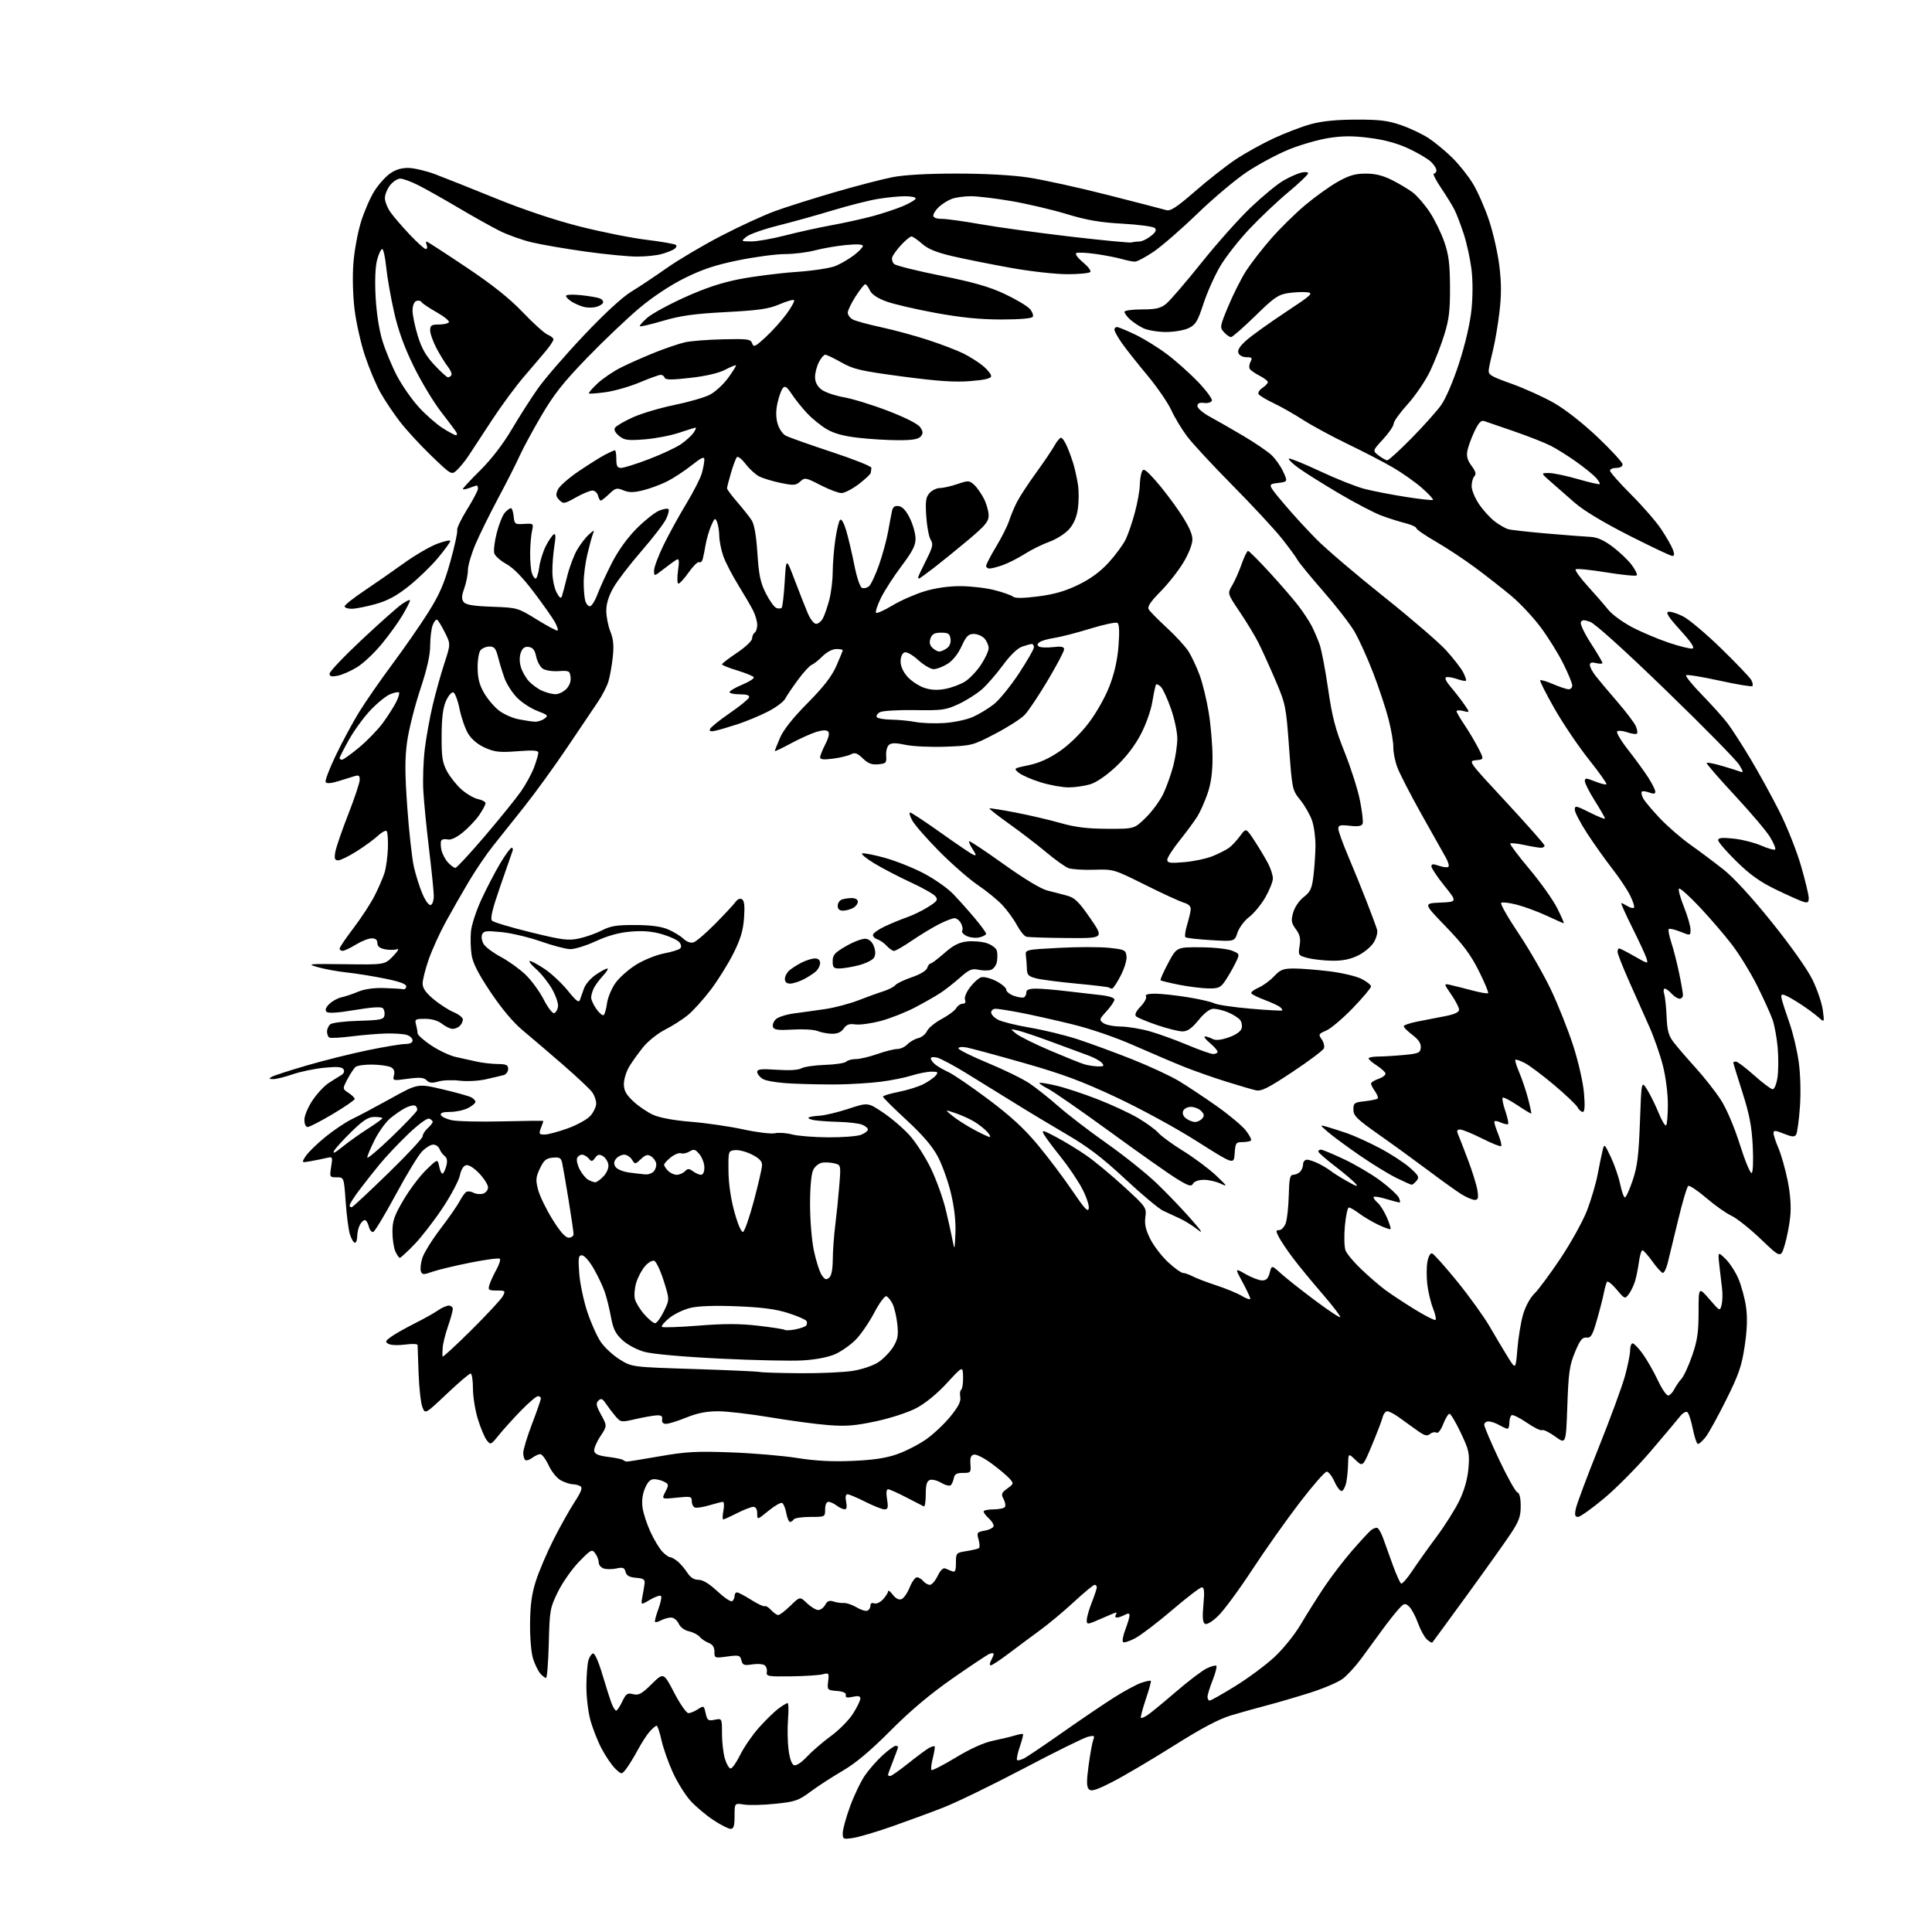 <?xml version="1.0" encoding="UTF-8" standalone="no"?>
<svg 
  version="1.1" 
  xmlns="http://www.w3.org/2000/svg" 
  xmlns:xlink="http://www.w3.org/1999/xlink" 
  xmlns:svg="http://www.w3.org/2000/svg"
  xmlns:rdf="http://www.w3.org/1999/02/22-rdf-syntax-ns#"
  xmlns:cc="http://creativecommons.org/ns#"
  xmlns:dc="http://purl.org/dc/elements/1.1/"
  viewBox="0 0 768 768"
  width="768"
  height="768"
>
<style>svg {background-color: white; }</style>"
<path stroke="none" fill="black" fill-rule="evenodd" d="M339.25,730.59C335.17,731.23 335.00,731.15 335.00,728.66C335.00,727.23 336.31,722.48 337.91,718.10C339.50,713.72 342.17,708.17 343.82,705.76C345.48,703.35 348.67,699.72 350.92,697.69C353.17,695.66 355.45,694.00 356.00,694.00C356.55,694.00 357.00,694.21 357.00,694.46C357.00,694.72 356.10,697.21 355.00,700.00C353.90,702.79 353.00,705.28 353.00,705.54C353.00,705.79 353.39,706.00 353.87,706.00C354.35,706.00 357.61,703.71 361.12,700.90C364.63,698.10 368.33,695.36 369.34,694.82C370.35,694.28 371.33,694.00 371.53,694.20C371.73,694.40 371.41,696.48 370.82,698.82C370.22,701.16 369.98,703.31 370.28,703.61C370.57,703.90 374.93,701.67 379.96,698.63C385.83,695.09 391.14,692.70 394.80,691.95C397.93,691.31 401.81,690.38 403.41,689.89C405.01,689.40 406.48,689.14 406.66,689.33C406.84,689.51 406.27,691.79 405.38,694.38C404.50,696.98 404.01,699.35 404.30,699.64C404.59,699.92 405.88,699.61 407.16,698.94C408.45,698.26 415.33,693.61 422.45,688.61C429.58,683.60 438.77,677.37 442.88,674.77C447.00,672.17 451.89,669.53 453.75,668.92C455.61,668.30 457.29,667.96 457.48,668.15C457.67,668.34 456.77,671.64 455.47,675.48C454.18,679.32 453.31,682.64 453.53,682.86C453.75,683.09 454.96,682.58 456.22,681.74C457.47,680.90 462.54,676.73 467.47,672.49C472.40,668.24 477.91,664.06 479.71,663.20C481.50,662.34 483.22,661.89 483.52,662.19C483.83,662.49 483.16,665.07 482.04,667.91C480.92,670.75 480.00,673.73 480.00,674.54C480.00,675.34 480.39,676.00 480.87,676.00C481.35,676.00 485.93,673.41 491.05,670.25C496.17,667.09 503.16,661.90 506.58,658.73C510.08,655.48 514.66,649.80 517.06,645.73C519.41,641.75 523.58,635.12 526.33,631.00C529.08,626.88 534.07,620.35 537.41,616.50C540.76,612.65 544.17,608.95 545.00,608.28C545.83,607.61 546.94,607.20 547.49,607.36C548.03,607.53 549.10,609.42 549.86,611.58C550.62,613.74 552.35,618.53 553.70,622.24C555.06,625.95 556.52,629.21 556.96,629.47C557.39,629.74 559.40,627.46 561.43,624.40C563.46,621.34 567.86,615.17 571.21,610.67C574.56,606.18 578.63,599.66 580.27,596.20C582.20,592.10 583.42,587.65 583.75,583.49C584.22,577.67 583.94,576.42 580.68,569.55C578.71,565.40 576.69,562.00 576.20,562.00C575.71,562.00 574.58,563.84 573.70,566.09C572.74,568.53 571.65,569.90 571.00,569.50C570.40,569.13 569.25,569.37 568.45,570.04C567.26,571.03 566.23,570.71 563.00,568.38C560.81,566.80 557.60,564.49 555.86,563.25C554.13,562.01 552.14,561.00 551.46,561.00C550.78,561.00 549.95,562.06 549.62,563.36C549.30,564.66 547.39,569.64 545.39,574.43C541.75,583.13 541.75,583.13 538.87,580.38C536.00,577.63 536.00,577.63 535.88,582.06C535.82,584.50 535.48,587.81 535.13,589.42C534.78,591.02 534.01,592.50 533.41,592.70C532.82,592.89 531.51,591.24 530.51,589.03C529.51,586.81 528.11,585.00 527.40,585.00C526.68,585.00 521.86,590.51 516.69,597.25C511.51,603.99 503.00,616.02 497.77,624.00C492.54,631.98 486.45,640.24 484.22,642.36C481.74,644.74 479.71,645.94 478.96,645.48C478.09,644.93 477.92,642.77 478.38,637.86C478.86,632.67 478.71,631.00 477.75,631.00C477.06,631.00 471.77,635.04 466.00,639.98C460.22,644.92 453.61,649.96 451.30,651.20C449.00,652.43 446.79,653.13 446.41,652.74C446.03,652.36 446.45,650.11 447.36,647.74C448.26,645.37 449.00,642.87 449.00,642.18C449.00,641.25 448.50,641.20 447.07,641.96C446.00,642.53 444.63,643.00 444.01,643.00C443.39,643.00 443.16,642.55 443.50,642.00C443.84,641.45 443.92,641.00 443.68,641.00C443.44,641.00 440.72,642.12 437.62,643.49C432.23,645.87 432.00,645.89 432.00,644.02C432.00,642.95 432.90,639.79 434.00,637.00C435.10,634.21 436.00,631.49 436.00,630.96C436.00,630.43 435.60,630.00 435.12,630.00C434.64,630.00 430.96,633.04 426.95,636.75C422.94,640.46 416.89,645.52 413.49,648.00C410.10,650.48 404.50,654.64 401.05,657.25C397.60,659.86 394.36,662.00 393.85,662.00C393.33,662.00 393.37,661.17 393.96,660.07C394.53,659.00 395.00,657.83 395.00,657.46C395.00,657.09 394.28,657.06 393.40,657.40C392.52,657.74 385.88,662.15 378.65,667.20C369.67,673.47 361.85,680.05 354.00,687.95C346.02,695.98 340.21,700.86 335.00,703.90C330.88,706.30 325.12,710.04 322.21,712.20C317.40,715.77 316.10,716.22 308.21,717.03C303.42,717.53 297.81,717.67 295.75,717.34C292.00,716.74 292.00,716.74 292.00,721.87C292.00,725.88 291.65,727.00 290.42,727.00C289.55,727.00 286.43,725.40 283.49,723.45C280.55,721.50 276.47,718.05 274.44,715.80C272.40,713.54 269.26,708.50 267.47,704.60C265.68,700.69 263.65,694.91 262.95,691.75C262.25,688.59 261.38,686.00 261.02,686.00C260.65,686.00 259.43,687.01 258.32,688.25C257.20,689.49 255.08,692.75 253.60,695.50C252.13,698.25 250.07,701.62 249.03,702.99C247.13,705.47 247.13,705.47 244.66,703.15C243.30,701.87 240.83,698.28 239.18,695.16C237.52,692.05 235.46,686.74 234.58,683.36C233.71,679.98 233.04,673.90 233.10,669.86C233.15,665.81 233.50,661.41 233.88,660.07C234.25,658.74 235.07,657.48 235.70,657.27C236.39,657.04 237.90,660.41 239.47,665.69C240.91,670.54 242.58,675.74 243.17,677.25C243.76,678.76 244.55,680.00 244.94,680.00C245.32,680.00 246.40,678.38 247.35,676.40C248.85,673.25 249.39,672.88 251.69,673.46C253.89,674.01 255.07,673.37 259.05,669.45C263.79,664.79 263.79,664.79 268.00,672.89C270.32,677.35 272.86,681.00 273.65,681.00C274.43,681.00 276.14,680.30 277.44,679.44C279.75,677.94 279.84,677.98 280.51,681.05C281.14,683.90 281.49,684.15 284.10,683.63C287.00,683.05 287.00,683.05 287.00,689.16C287.00,692.52 287.52,697.01 288.16,699.13C288.80,701.26 289.83,703.00 290.45,703.00C291.07,703.00 292.77,700.57 294.23,697.60C295.69,694.63 299.01,689.80 301.61,686.85C304.22,683.91 307.71,680.49 309.37,679.25C311.03,678.01 312.70,677.00 313.08,677.00C313.46,677.00 313.54,679.88 313.26,683.39C312.97,686.91 313.06,692.34 313.45,695.46C313.89,698.99 314.71,701.34 315.62,701.68C316.51,702.02 318.54,700.69 320.79,698.29C322.83,696.12 327.12,692.42 330.33,690.08C333.54,687.74 337.47,683.75 339.08,681.21C340.69,678.68 342.00,675.99 342.00,675.22C342.00,674.20 341.20,674.02 338.97,674.51C336.72,675.00 336.01,674.83 336.22,673.84C336.41,672.94 335.22,672.39 332.65,672.18C328.88,671.87 328.81,671.79 329.20,668.37C329.59,665.05 329.49,664.91 327.06,665.56C325.65,665.93 320.00,666.29 314.50,666.37C305.20,666.49 304.52,666.37 304.83,664.61C305.01,663.57 304.56,662.34 303.83,661.89C303.10,661.43 300.88,661.32 298.89,661.64C295.77,662.13 295.21,661.91 294.71,660.00C294.18,657.97 293.74,657.85 289.07,658.49C284.09,659.18 284.00,659.14 284.00,656.57C284.00,654.76 283.29,653.68 281.71,653.08C280.45,652.60 278.84,651.52 278.14,650.67C277.44,649.82 275.51,648.83 273.87,648.47C272.08,648.08 270.43,646.85 269.78,645.41C269.17,644.08 267.82,643.00 266.77,643.00C265.73,643.00 263.96,643.49 262.85,644.08C261.74,644.68 260.64,644.97 260.40,644.74C260.17,644.50 260.75,642.23 261.69,639.69C262.63,637.15 263.11,634.77 262.75,634.41C262.38,634.05 260.43,634.73 258.40,635.92C254.72,638.10 254.72,638.10 255.34,634.80C255.69,632.98 256.09,630.60 256.23,629.50C256.45,627.86 255.84,627.45 252.85,627.20C250.17,626.97 249.06,626.35 248.67,624.85C248.23,623.16 247.62,622.92 245.09,623.48C243.42,623.85 241.13,623.86 240.02,623.51C238.91,623.15 238.00,622.08 238.00,621.12C238.00,620.17 237.38,618.53 236.62,617.50C235.32,615.72 234.96,615.91 230.18,620.81C227.40,623.67 223.63,629.03 221.81,632.73C218.63,639.19 218.49,639.98 218.15,653.23C217.96,660.80 217.47,667.00 217.06,667.00C216.65,667.00 215.62,666.21 214.78,665.25C213.94,664.29 212.66,661.70 211.94,659.50C211.18,657.19 210.66,651.28 210.71,645.50C210.76,638.10 211.36,633.68 213.01,628.50C214.23,624.65 217.40,617.23 220.04,612.00C222.69,606.77 226.46,600.05 228.42,597.05C231.04,593.04 231.65,591.40 230.74,590.82C230.06,590.38 228.69,590.02 227.70,590.02C226.71,590.01 224.63,589.34 223.08,588.54C221.44,587.70 219.36,585.18 218.12,582.54C216.95,580.04 215.43,578.01 214.74,578.03C214.06,578.05 212.65,578.71 211.60,579.50C210.56,580.29 209.32,580.70 208.85,580.41C208.38,580.12 208.00,578.82 208.00,577.53C208.00,576.23 209.57,571.04 211.50,566.00C213.43,560.96 215.00,556.42 215.00,555.91C215.00,555.41 214.48,555.00 213.84,555.00C213.20,555.00 210.16,557.59 207.09,560.75C204.01,563.91 200.04,568.30 198.27,570.50C195.13,574.40 195.01,574.45 193.49,572.51C192.64,571.42 191.05,567.66 189.97,564.16C188.89,560.66 188.00,555.14 188.00,551.89C188.00,548.65 187.58,546.00 187.07,546.00C186.55,546.00 182.28,549.64 177.58,554.10C169.02,562.19 169.02,562.19 167.91,559.35C167.29,557.78 166.61,551.79 166.40,546.03C166.18,540.27 166.00,535.16 166.00,534.68C166.00,534.20 163.78,534.12 161.06,534.49C158.35,534.86 155.37,534.75 154.45,534.23C152.98,533.41 153.13,533.05 155.64,531.27C157.21,530.16 161.43,527.79 165.00,526.00C168.57,524.21 172.69,521.90 174.15,520.87C175.61,519.84 177.53,519.00 178.40,519.00C179.28,519.00 180.00,519.60 180.00,520.34C180.00,521.08 179.14,524.19 178.08,527.25C177.03,530.32 176.08,534.10 175.98,535.66C175.87,537.22 175.84,538.84 175.89,539.26C175.95,539.67 181.10,534.95 187.34,528.76C193.57,522.56 199.22,516.49 199.87,515.25C201.01,513.11 200.89,513.00 197.47,513.00C194.20,513.00 193.93,512.79 194.55,510.75C194.92,509.51 196.16,506.82 197.29,504.76C198.43,502.70 199.06,500.73 198.70,500.37C198.34,500.01 193.06,500.70 186.98,501.92C180.89,503.13 174.11,504.76 171.91,505.53C168.38,506.78 167.85,506.76 167.32,505.40C167.00,504.55 167.23,502.20 167.85,500.17C168.46,498.15 171.71,492.90 175.06,488.50C178.42,484.10 181.86,479.15 182.72,477.50C183.58,475.85 184.75,474.19 185.34,473.82C185.92,473.45 187.22,473.58 188.23,474.13C189.25,474.67 190.96,474.83 192.04,474.49C193.12,474.15 194.00,473.03 194.00,472.00C194.00,470.98 192.45,468.50 190.55,466.49C188.53,464.35 186.38,462.97 185.35,463.17C184.23,463.39 183.30,464.88 182.80,467.28C182.37,469.35 179.26,475.20 175.89,480.27C172.51,485.35 167.46,491.86 164.66,494.75C161.86,497.64 159.29,500.00 158.94,500.00C158.60,500.00 157.80,498.85 157.16,497.45C156.52,496.05 156.00,492.56 156.00,489.68C156.00,485.30 156.71,483.25 160.41,476.98C162.83,472.87 166.88,467.50 169.40,465.06C173.97,460.61 173.97,460.61 174.61,463.79C174.96,465.54 175.59,466.75 176.01,466.49C176.43,466.23 177.09,464.79 177.46,463.30C177.92,461.48 177.69,460.23 176.76,459.54C176.00,458.97 175.08,457.71 174.72,456.75C174.36,455.79 173.23,455.00 172.22,455.00C171.20,455.00 169.17,456.26 167.69,457.80C166.22,459.34 161.52,467.07 157.26,474.98C152.99,482.89 148.99,489.52 148.37,489.72C147.75,489.92 146.95,488.94 146.60,487.54C146.25,486.14 145.54,485.00 145.02,485.00C144.50,485.00 143.60,485.87 143.04,486.93C142.47,488.00 142.00,490.02 142.00,491.43C142.00,492.85 141.58,494.00 141.08,494.00C140.57,494.00 139.69,492.54 139.12,490.75C138.55,488.96 137.78,483.11 137.41,477.75C136.73,468.00 136.73,468.00 133.85,468.00C131.04,468.00 130.99,467.91 131.64,463.85C132.28,459.86 132.22,459.73 129.90,460.29C128.58,460.60 125.76,461.18 123.64,461.56C119.78,462.26 119.78,462.26 121.57,459.53C122.56,458.03 126.09,454.58 129.43,451.88C132.77,449.17 137.53,445.99 140.00,444.82C142.47,443.64 149.35,439.99 155.29,436.70C166.07,430.71 166.07,430.71 175.79,432.99C181.13,434.24 186.29,435.67 187.25,436.17C188.21,436.66 189.00,437.49 189.00,438.01C189.00,438.53 187.67,439.64 186.05,440.47C184.43,441.31 181.24,442.00 178.97,442.00C176.16,442.00 174.96,442.39 175.24,443.22C175.46,443.89 177.41,444.83 179.57,445.30C181.73,445.77 190.81,445.98 199.75,445.76C208.69,445.54 216.00,445.47 216.00,445.61C216.00,445.75 215.56,447.02 215.02,448.43C214.14,450.75 214.28,451.00 216.48,451.00C217.82,451.00 221.97,449.89 225.70,448.54C229.50,447.17 233.49,444.94 234.75,443.49C235.99,442.06 237.00,439.89 237.00,438.67C237.00,437.44 236.30,435.45 235.45,434.24C234.60,433.02 229.36,428.09 223.81,423.27C218.25,418.44 211.05,412.29 207.81,409.60C204.02,406.45 199.45,401.01 195.02,394.40C190.04,386.94 187.95,382.83 187.45,379.49C187.07,376.96 186.96,372.78 187.22,370.19C187.47,367.61 189.35,361.90 191.39,357.50C193.42,353.10 196.76,346.70 198.80,343.27C200.83,339.84 202.89,337.03 203.36,337.02C203.83,337.01 204.01,337.56 203.75,338.25C203.50,338.94 201.31,345.21 198.90,352.20C195.70,361.43 194.80,365.19 195.60,366.00C196.20,366.60 203.13,368.68 210.99,370.60C223.63,373.70 225.85,373.98 230.18,373.06C232.87,372.48 236.96,371.03 239.28,369.84C242.71,368.07 245.18,367.68 252.50,367.71C258.60,367.73 262.79,368.28 265.49,369.42C267.68,370.34 270.45,372.02 271.65,373.14C273.01,374.42 274.54,374.96 275.72,374.59C276.76,374.26 280.62,370.95 284.29,367.24C287.96,363.53 291.58,359.64 292.33,358.60C293.18,357.42 294.18,356.99 294.97,357.48C295.88,358.05 296.11,360.17 295.77,364.89C295.41,369.89 294.38,373.33 291.54,379.00C289.48,383.12 285.40,389.67 282.46,393.54C279.52,397.41 275.39,401.96 273.27,403.66C271.16,405.36 267.12,407.92 264.31,409.34C261.49,410.77 257.62,413.87 255.70,416.22C253.79,418.57 251.28,422.07 250.12,424.00C248.96,425.93 248.01,429.02 248.00,430.88C248.00,433.50 248.85,435.07 251.75,437.80C253.81,439.74 257.40,442.17 259.72,443.20C262.34,444.36 268.07,445.40 274.73,445.93C280.65,446.41 289.95,447.76 295.40,448.94C300.84,450.13 306.54,450.82 308.06,450.49C309.59,450.15 312.64,450.36 314.85,450.96C317.06,451.55 323.51,452.07 329.18,452.11C334.86,452.14 340.74,451.69 342.25,451.11C343.76,450.53 345.00,449.58 345.00,449.00C345.00,448.42 343.93,447.54 342.62,447.05C341.31,446.55 337.15,446.06 333.37,445.96C329.59,445.86 325.23,445.56 323.68,445.29C322.13,445.03 321.10,444.56 321.40,444.27C321.70,443.97 323.64,443.63 325.72,443.52C327.80,443.41 332.99,442.17 337.25,440.77C345.01,438.21 345.01,438.21 351.07,442.29C354.41,444.53 359.16,448.60 361.62,451.35C364.09,454.09 367.88,460.00 370.05,464.48C372.22,468.97 374.90,476.43 376.00,481.07C377.11,485.71 378.35,491.30 378.75,493.50C379.42,497.09 379.52,496.77 379.79,490.27C379.99,485.52 379.38,480.09 378.03,474.39C376.90,469.63 374.54,463.04 372.79,459.75C370.57,455.59 366.76,451.15 360.30,445.18C355.18,440.46 351.00,436.30 351.00,435.93C351.00,435.56 353.80,434.71 357.23,434.04C360.65,433.36 365.07,431.99 367.04,430.98C369.02,429.97 371.22,428.44 371.94,427.57C373.08,426.20 372.86,426.00 370.28,426.00C368.65,426.00 365.11,426.69 362.41,427.54C359.71,428.39 354.12,429.51 350.00,430.02C345.88,430.53 338.45,431.00 333.50,431.07C328.55,431.14 320.20,430.99 314.95,430.73C309.36,430.46 304.49,429.70 303.20,428.89C301.99,428.14 301.00,426.89 301.00,426.12C301.00,424.99 302.52,424.82 308.82,425.25C313.72,425.59 317.35,425.37 318.57,424.67C319.63,424.06 323.84,423.45 327.91,423.31C331.99,423.18 335.80,422.60 336.36,422.04C336.93,421.47 338.67,421.00 340.22,421.00C341.78,421.00 345.61,420.10 348.74,419.00C351.87,417.90 355.44,417.00 356.68,417.00C357.91,417.00 359.73,416.16 360.71,415.14C361.69,414.12 363.62,413.01 365.00,412.68C366.38,412.35 367.95,411.09 368.50,409.87C369.05,408.65 371.67,406.49 374.32,405.07C376.97,403.66 379.58,401.71 380.12,400.75C380.66,399.79 381.80,399.00 382.66,399.00C383.66,399.00 384.00,398.44 383.61,397.43C383.26,396.52 384.11,394.42 385.59,392.47C387.01,390.60 389.01,388.81 390.03,388.49C391.05,388.17 393.71,388.83 395.94,389.97C398.17,391.11 400.00,392.66 400.00,393.42C400.00,394.18 401.40,395.29 403.11,395.89C404.83,396.49 406.63,396.73 407.11,396.43C407.60,396.13 408.00,395.23 408.00,394.44C408.00,393.44 409.16,393.00 411.84,393.00C413.95,393.00 419.24,393.43 423.59,393.96C427.94,394.49 434.09,395.19 437.25,395.53C440.73,395.90 443.00,396.62 443.00,397.35C443.00,398.01 441.60,400.09 439.89,401.96C436.96,405.16 436.89,405.44 438.58,406.68C439.57,407.41 442.66,408.03 445.44,408.06C448.22,408.09 453.43,408.94 457.00,409.95C460.57,410.95 467.32,413.40 472.00,415.37C476.68,417.35 481.29,418.97 482.25,418.98C483.21,418.99 484.00,418.59 484.00,418.09C484.00,417.59 482.62,416.01 480.92,414.59C479.23,413.17 478.36,412.00 478.99,412.00C479.62,412.00 480.95,412.44 481.96,412.98C483.23,413.66 485.17,413.48 488.35,412.40C491.13,411.45 493.16,410.07 493.54,408.87C493.88,407.79 493.60,406.22 492.91,405.39C492.22,404.56 490.11,403.24 488.21,402.44C486.31,401.65 483.72,401.00 482.44,401.00C480.92,401.00 478.88,402.53 476.45,405.50C473.73,408.82 472.05,410.00 470.05,410.00C468.57,410.00 464.03,408.87 459.96,407.49C455.90,406.11 452.13,404.53 451.59,403.99C450.95,403.35 451.58,402.00 453.42,400.09C454.96,398.48 455.92,396.68 455.55,396.08C455.11,395.37 456.36,395.00 459.19,395.00C461.56,395.01 467.39,395.64 472.14,396.41C476.89,397.18 481.65,398.28 482.72,398.85C483.79,399.42 490.20,400.37 496.98,400.96C503.76,401.55 509.47,401.86 509.68,401.66C509.88,401.45 509.47,400.83 508.77,400.28C508.07,399.73 505.35,398.48 502.72,397.49C500.09,396.51 497.71,395.33 497.43,394.88C497.15,394.43 498.40,393.43 500.21,392.65C502.02,391.88 504.82,389.84 506.44,388.12C508.98,385.42 510.06,385.00 514.44,385.00C517.22,385.00 523.55,385.50 528.50,386.11C533.45,386.72 539.18,388.07 541.25,389.13C543.31,390.18 545.00,391.53 545.00,392.13C545.00,392.72 541.74,396.60 537.75,400.74C533.76,404.87 529.02,408.89 527.21,409.66C524.14,410.97 524.02,411.19 525.39,413.14C526.19,414.29 526.59,415.90 526.28,416.71C525.97,417.53 520.35,421.75 513.79,426.10C504.02,432.58 501.38,433.90 499.18,433.40C497.71,433.07 492.42,431.52 487.43,429.96C482.45,428.40 475.02,425.79 470.93,424.17C466.85,422.54 457.88,418.72 451.00,415.69C443.42,412.34 433.58,408.96 426.00,407.11C419.12,405.43 409.90,403.37 405.50,402.53C401.10,401.69 396.71,401.00 395.75,401.00C394.79,401.00 394.00,401.66 394.00,402.47C394.00,403.29 395.26,404.60 396.79,405.39C398.33,406.19 404.07,407.60 409.54,408.53C415.02,409.46 423.49,411.53 428.36,413.12C433.23,414.71 442.95,418.28 449.95,421.05C456.95,423.83 465.42,427.76 468.77,429.80C472.12,431.83 478.83,436.29 483.68,439.71C488.53,443.13 493.71,447.46 495.20,449.34C496.68,451.23 497.62,453.04 497.28,453.38C496.94,453.72 495.42,454.00 493.89,454.00C491.31,454.00 491.09,454.32 490.80,458.51C490.50,463.01 490.50,463.01 475.73,453.64C467.48,448.40 453.32,440.68 443.65,436.16C429.99,429.76 422.25,426.89 406.92,422.53C396.24,419.49 386.04,416.73 384.25,416.39C382.40,416.04 381.00,416.19 381.00,416.75C381.00,417.28 386.27,419.90 392.70,422.56C399.14,425.23 406.58,428.87 409.24,430.66C411.90,432.45 417.10,436.58 420.79,439.83C424.48,443.08 433.12,449.71 440.00,454.55C446.88,459.40 455.81,466.55 459.85,470.43C463.90,474.32 469.97,480.65 473.35,484.50C477.77,489.53 478.51,490.72 476.00,488.73C474.07,487.20 470.93,485.24 469.00,484.37C467.07,483.49 464.08,482.10 462.34,481.28C460.61,480.46 453.81,474.77 447.24,468.64C438.27,460.28 432.50,455.88 424.14,451.00C418.01,447.43 408.38,441.63 402.74,438.11C397.11,434.60 388.56,429.32 383.74,426.38C378.93,423.44 373.87,420.75 372.49,420.41C371.12,420.06 370.00,420.21 370.00,420.74C370.00,421.26 370.79,422.34 371.75,423.13C372.71,423.93 375.07,425.29 377.00,426.17C378.93,427.04 386.03,431.89 392.78,436.94C401.69,443.61 407.11,448.59 412.53,455.10C416.64,460.04 422.81,468.22 426.24,473.29C431.24,480.66 432.55,482.05 432.81,480.27C432.99,479.04 431.75,475.44 430.05,472.27C428.35,469.09 424.50,463.43 421.48,459.68C418.46,455.93 415.50,451.94 414.90,450.82C413.96,449.06 414.66,449.23 420.00,452.08C423.41,453.90 428.82,457.21 432.02,459.44C435.23,461.67 441.89,467.21 446.83,471.74C455.63,479.80 455.80,480.05 455.30,483.81C454.92,486.66 455.43,488.92 457.30,492.61C458.69,495.34 461.88,499.47 464.39,501.79C466.90,504.11 469.53,506.00 470.23,506.01C470.93,506.01 472.68,506.63 474.13,507.38C475.58,508.14 479.85,509.77 483.63,511.00C487.41,512.24 491.96,514.13 493.75,515.21C495.54,516.28 497.00,516.76 497.00,516.26C497.00,515.76 495.62,512.81 493.94,509.70C490.87,504.04 490.87,504.04 495.19,506.51C497.56,507.87 500.50,508.98 501.72,508.99C503.36,509.00 504.15,508.20 504.73,505.95C505.52,502.90 505.52,502.90 509.01,506.08C510.93,507.83 516.94,512.60 522.38,516.67C527.81,520.75 532.48,523.86 532.75,523.58C533.02,523.31 529.82,519.12 525.63,514.28C521.44,509.43 516.17,503.02 513.92,500.02C511.67,497.03 509.18,493.32 508.39,491.79C507.11,489.32 507.12,489.00 508.50,489.00C509.35,489.00 510.51,487.79 511.07,486.32C511.63,484.84 512.18,479.89 512.30,475.32C512.46,468.56 512.79,467.00 514.05,467.00C514.90,467.00 516.14,466.46 516.80,465.80C517.46,465.14 518.00,463.79 518.00,462.80C518.00,461.81 518.70,461.00 519.55,461.00C520.40,461.00 522.54,461.73 524.30,462.62C526.06,463.51 528.17,464.80 529.00,465.48C529.83,466.16 532.75,468.00 535.50,469.55C539.31,471.71 540.10,471.92 538.80,470.44C537.86,469.37 534.17,466.25 530.59,463.50C527.00,460.75 524.06,458.16 524.04,457.75C524.02,457.34 524.50,457.00 525.10,457.00C525.71,457.00 529.87,458.73 534.35,460.85C538.83,462.97 545.29,466.78 548.69,469.31C552.09,471.84 555.37,474.83 555.98,475.95C556.58,477.08 556.72,478.00 556.29,477.99C555.85,477.98 553.36,477.33 550.75,476.54C548.14,475.74 546.00,475.47 546.00,475.93C546.00,476.38 546.75,477.37 547.66,478.13C548.58,478.88 550.19,481.45 551.25,483.83C552.30,486.22 552.98,488.35 552.76,488.58C552.53,488.80 550.36,488.04 547.92,486.88C545.49,485.72 542.07,483.70 540.32,482.39C538.57,481.07 536.72,480.00 536.20,480.00C535.69,480.00 534.98,483.31 534.61,487.36C534.24,491.41 534.37,495.79 534.88,497.11C535.40,498.42 538.22,501.79 541.16,504.58C544.10,507.38 548.30,511.01 550.50,512.66C552.70,514.30 558.01,517.81 562.29,520.45C566.57,523.09 570.34,524.99 570.66,524.67C570.99,524.35 570.52,522.27 569.63,520.04C568.75,517.82 567.73,513.57 567.38,510.59C567.03,507.61 567.05,503.53 567.43,501.52C567.83,499.37 568.60,498.03 569.31,498.25C569.96,498.46 574.44,503.48 579.26,509.40C584.07,515.32 589.88,523.39 592.17,527.33C594.45,531.28 597.71,536.74 599.41,539.48C602.50,544.47 602.50,544.47 603.19,536.21C603.56,531.67 604.58,525.50 605.45,522.51C606.38,519.34 608.24,515.90 609.91,514.28C611.50,512.75 616.19,506.42 620.34,500.21C624.49,493.99 629.22,485.44 630.86,481.21C632.49,476.97 634.38,470.57 635.06,467.00C635.74,463.43 636.62,459.15 637.01,457.50C637.74,454.50 637.74,454.50 640.35,460.00C641.78,463.02 643.45,467.86 644.05,470.75C644.65,473.64 645.50,476.00 645.93,476.00C646.36,476.00 647.75,472.96 649.00,469.25C650.87,463.75 651.40,459.45 651.90,446.00C652.50,429.50 652.50,429.50 654.80,433.19C656.06,435.22 658.11,439.39 659.36,442.46C660.61,445.53 661.94,447.73 662.31,447.35C662.69,446.98 663.00,443.21 663.00,438.99C663.00,434.59 662.15,427.98 661.00,423.50C659.90,419.20 657.48,412.27 655.61,408.09C653.75,403.92 650.15,395.83 647.61,390.12C645.08,384.41 643.00,379.13 643.00,378.37C643.00,377.62 643.28,377.00 643.63,377.00C643.97,377.00 646.72,378.41 649.74,380.14C655.18,383.25 655.22,383.26 654.48,380.89C654.07,379.57 651.54,374.11 648.86,368.75C646.18,363.39 644.22,359.00 644.50,359.00C644.79,359.00 645.90,359.55 646.97,360.21C648.04,360.88 649.19,361.15 649.52,360.81C649.86,360.47 649.15,358.24 647.94,355.85C646.73,353.46 643.53,348.68 640.83,345.23C638.14,341.77 633.69,335.53 630.96,331.35C628.23,327.16 626.00,322.89 626.00,321.86C626.00,320.14 626.52,320.24 632.00,323.00C635.30,324.67 638.00,325.73 638.00,325.37C638.00,325.01 636.20,321.87 634.00,318.38C631.80,314.90 630.00,311.37 630.00,310.53C630.00,309.19 630.47,309.21 634.04,310.63C636.26,311.52 638.30,312.03 638.57,311.76C638.84,311.49 635.70,307.05 631.58,301.88C627.47,296.72 621.33,287.64 617.94,281.69C614.55,275.75 611.99,270.67 612.25,270.42C612.51,270.16 614.84,270.86 617.44,271.97C620.04,273.09 622.80,274.00 623.58,274.00C624.36,274.00 625.00,273.31 625.00,272.48C625.00,271.64 623.38,267.70 621.39,263.73C619.41,259.75 615.36,253.26 612.40,249.29C609.44,245.33 604.20,239.74 600.76,236.87C597.32,233.99 590.91,228.98 586.52,225.72C582.14,222.46 575.05,217.77 570.77,215.31C566.50,212.84 563.00,210.43 563.00,209.95C563.00,209.47 561.09,208.59 558.75,208.00C556.41,207.41 552.13,206.06 549.23,204.99C546.33,203.93 538.68,199.93 532.23,196.12C525.78,192.30 518.55,187.76 516.16,186.02C513.77,184.28 512.06,182.61 512.35,182.31C512.65,182.02 518.21,184.26 524.70,187.30C531.19,190.35 539.20,193.53 542.50,194.37C545.80,195.21 553.15,196.64 558.83,197.53C564.52,198.43 569.38,198.96 569.63,198.71C569.88,198.45 567.93,196.35 565.29,194.02C562.66,191.70 557.49,188.04 553.81,185.89C550.12,183.74 542.00,179.52 535.75,176.52C529.51,173.51 521.52,169.19 518.00,166.92C514.48,164.64 509.20,161.65 506.28,160.27C503.36,158.88 500.67,157.27 500.31,156.69C499.95,156.11 500.64,154.99 501.83,154.20C503.02,153.40 504.00,152.37 504.00,151.90C504.00,151.43 502.54,150.30 500.75,149.39C498.96,148.47 497.19,147.25 496.82,146.66C496.45,146.08 496.57,144.80 497.10,143.80C497.92,142.28 497.67,142.00 495.50,142.00C494.02,142.00 492.66,141.29 492.29,140.32C491.84,139.15 492.84,137.59 495.57,135.18C497.73,133.28 504.68,128.30 511.00,124.12C521.53,117.16 522.25,116.49 519.56,116.17C517.94,115.99 514.58,116.14 512.08,116.51C508.12,117.11 506.47,118.24 498.96,125.60C494.23,130.22 489.91,134.00 489.34,134.00C488.77,134.00 487.51,133.12 486.54,132.04C484.83,130.16 484.90,129.77 488.32,121.59C490.27,116.92 493.42,110.68 495.31,107.72C497.21,104.77 501.67,99.01 505.23,94.92C508.79,90.84 514.93,84.80 518.87,81.50C522.80,78.20 528.61,74.04 531.76,72.26C536.24,69.74 538.68,69.02 542.85,69.01C546.63,69.00 549.73,69.76 553.35,71.58C556.18,73.00 559.90,75.23 561.62,76.53C563.34,77.84 566.34,81.31 568.29,84.26C570.25,87.20 572.86,92.51 574.09,96.05C575.89,101.22 576.35,104.78 576.40,114.00C576.45,123.32 576.03,126.92 574.15,133.00C572.88,137.12 570.34,143.65 568.50,147.50C566.66,151.35 562.65,157.27 559.58,160.66C556.51,164.04 554.00,167.54 554.00,168.43C554.00,169.32 552.11,172.10 549.79,174.61C545.58,179.18 545.58,179.18 548.04,181.07C549.39,182.11 550.94,182.97 551.47,182.98C552.01,182.99 556.32,179.06 561.05,174.25C565.79,169.44 571.08,163.52 572.82,161.11C574.68,158.52 577.64,151.65 580.00,144.39C582.47,136.79 584.36,128.64 584.93,123.17C585.49,117.74 585.49,111.41 584.92,106.89C584.41,102.83 583.03,96.58 581.86,93.00C580.69,89.42 579.06,85.15 578.24,83.50C577.43,81.85 575.01,77.91 572.87,74.75C570.73,71.59 569.44,69.00 569.99,69.00C570.55,69.00 571.00,68.40 571.00,67.67C571.00,66.95 569.99,65.40 568.75,64.24C567.51,63.08 563.54,60.74 559.92,59.05C555.53,56.99 550.41,55.59 544.51,54.83C537.84,53.97 533.84,53.98 528.18,54.86C524.06,55.50 516.92,57.56 512.32,59.43C507.73,61.31 500.26,65.31 495.73,68.32C491.20,71.33 482.32,78.80 476.00,84.91C469.68,91.03 461.86,97.82 458.64,100.01C455.41,102.21 452.03,104.00 451.13,104.00C450.23,104.00 447.91,103.54 445.99,102.98C444.07,102.42 439.43,101.51 435.67,100.97C431.91,100.43 428.38,100.26 427.83,100.61C427.27,100.95 428.44,102.56 430.42,104.19C432.40,105.83 433.76,107.57 433.45,108.08C433.14,108.59 429.04,109.00 424.34,109.00C419.56,109.00 409.57,107.88 401.65,106.45C393.87,105.05 383.53,102.98 378.67,101.85C372.24,100.35 368.94,99.01 366.54,96.90C364.72,95.30 362.82,94.00 362.31,94.00C361.81,94.00 360.02,95.46 358.34,97.25C356.66,99.04 355.03,101.25 354.70,102.18C354.38,103.10 354.74,104.37 355.49,104.99C356.25,105.62 364.64,107.70 374.13,109.61C387.18,112.24 393.37,114.02 399.45,116.89C403.88,118.98 408.33,121.63 409.35,122.78C410.36,123.93 410.90,125.35 410.54,125.94C410.13,126.59 405.32,127.00 398.04,127.00C389.57,127.00 382.10,126.25 371.85,124.38C363.96,122.94 355.11,120.87 352.18,119.78C348.70,118.49 346.49,116.98 345.77,115.40C345.17,114.08 344.35,113.00 343.94,113.00C343.54,113.00 341.81,115.18 340.10,117.84C338.40,120.50 337.00,123.41 337.00,124.30C337.00,125.20 337.91,126.42 339.03,127.02C340.14,127.61 345.21,128.99 350.28,130.08C355.35,131.17 363.77,133.46 369.00,135.17C374.23,136.88 380.57,139.32 383.11,140.58C385.64,141.85 389.13,144.08 390.86,145.53C392.59,146.99 394.00,148.77 394.00,149.50C394.00,150.43 391.58,151.02 385.75,151.49C379.54,151.99 372.87,151.54 358.74,149.67C342.14,147.46 339.34,146.82 334.50,144.09C331.49,142.39 328.59,141.00 328.04,141.00C327.50,141.00 326.36,142.33 325.53,143.95C324.69,145.57 324.00,148.24 324.00,149.88C324.00,151.86 324.83,153.51 326.51,154.83C327.88,155.91 331.91,157.30 335.46,157.92C339.00,158.54 346.97,161.00 353.16,163.39C360.11,166.07 364.95,168.55 365.83,169.87C366.96,171.58 367.00,172.30 366.00,173.50C365.09,174.59 362.69,175.00 357.13,174.99C352.93,174.99 345.74,174.55 341.14,174.02C335.37,173.36 331.50,172.30 328.64,170.61C326.36,169.27 322.87,166.44 320.89,164.33C318.90,162.22 316.15,158.80 314.78,156.73C312.81,153.75 312.05,153.23 311.19,154.27C310.59,154.99 309.64,157.62 309.08,160.12C308.40,163.18 308.40,165.85 309.08,168.32C309.63,170.33 311.08,172.51 312.29,173.16C313.51,173.82 321.70,176.73 330.50,179.63C339.30,182.53 346.45,185.38 346.40,185.95C346.35,186.53 346.23,187.43 346.15,187.95C346.07,188.48 343.91,190.50 341.36,192.45C338.80,194.40 335.72,196.00 334.50,196.00C333.28,196.00 329.52,194.58 326.15,192.84C320.27,189.81 319.94,189.75 318.08,191.42C316.36,192.98 315.51,193.04 310.33,191.97C307.12,191.31 303.29,190.15 301.80,189.39C300.32,188.63 297.89,186.41 296.40,184.45C294.91,182.50 293.35,181.27 292.94,181.70C292.52,182.14 291.47,184.94 290.59,187.93C289.72,190.92 289.00,193.70 289.00,194.12C289.00,194.54 290.83,196.99 293.07,199.58C295.31,202.17 297.87,205.39 298.76,206.75C299.84,208.40 300.61,212.75 301.08,219.93C301.65,228.63 302.29,231.63 304.43,235.87C305.89,238.74 307.76,241.35 308.58,241.67C309.41,241.99 310.37,241.96 310.72,241.61C311.07,241.26 311.61,236.62 311.93,231.29C312.50,221.60 312.50,221.60 315.89,230.55C317.76,235.47 320.10,241.41 321.09,243.75C322.08,246.10 323.57,248.00 324.41,248.00C325.25,248.00 326.46,247.01 327.11,245.80C327.76,244.58 328.89,241.32 329.63,238.55C330.37,235.77 330.99,230.80 331.01,227.50C331.03,224.20 331.49,218.36 332.05,214.52C332.60,210.68 333.46,207.14 333.95,206.65C334.48,206.12 335.48,207.87 336.38,210.90C337.22,213.74 338.67,219.91 339.61,224.62C340.59,229.58 341.88,233.40 342.67,233.70C343.41,233.99 344.66,233.70 345.43,233.06C346.20,232.42 347.98,228.65 349.38,224.70C350.77,220.74 352.40,214.80 353.00,211.50C353.59,208.20 354.30,204.46 354.57,203.19C354.94,201.48 355.65,200.95 357.28,201.19C358.75,201.40 360.21,203.00 361.68,206.00C362.89,208.47 363.91,212.08 363.94,214.00C363.99,216.76 362.80,219.11 358.38,224.99C355.28,229.10 351.60,234.82 350.18,237.70C348.77,240.59 347.90,243.23 348.25,243.58C348.60,243.93 351.50,242.64 354.69,240.71C357.89,238.78 363.58,236.26 367.36,235.10C371.72,233.76 376.93,233.00 381.71,233.00C385.84,233.00 391.98,233.72 395.36,234.59C398.74,235.46 402.05,236.63 402.72,237.19C403.54,237.87 406.80,237.83 412.72,237.07C419.09,236.26 423.46,234.99 428.66,232.46C433.54,230.09 437.39,227.26 440.75,223.58C443.46,220.61 446.51,216.45 447.52,214.34C448.52,212.23 450.17,207.38 451.17,203.57C452.18,199.75 453.03,195.03 453.07,193.07C453.11,191.11 453.47,188.66 453.87,187.63C454.51,186.02 455.23,186.46 459.30,190.99C461.89,193.87 466.25,199.58 469.00,203.69C472.42,208.81 474.00,212.19 474.00,214.39C474.00,216.31 472.56,220.03 470.44,223.56C468.49,226.83 464.39,232.04 461.33,235.14C457.29,239.24 456.01,241.18 456.64,242.25C457.11,243.05 460.37,246.35 463.88,249.59C467.39,252.82 471.26,257.05 472.48,258.98C473.69,260.92 475.66,265.11 476.85,268.30C478.03,271.48 479.68,278.23 480.50,283.30C481.32,288.36 481.99,296.37 482.00,301.09C482.00,307.06 481.40,311.44 480.02,315.44C478.93,318.61 477.12,322.68 476.01,324.49C474.89,326.30 471.73,330.58 468.99,334.02C466.24,337.45 464.00,340.94 464.00,341.77C464.00,343.04 465.13,343.20 470.76,342.72C474.47,342.41 479.55,341.33 482.04,340.33C484.52,339.32 487.47,337.82 488.59,337.00C489.71,336.18 491.68,334.05 492.97,332.29C495.32,329.07 495.32,329.07 498.73,334.29C500.60,337.15 503.00,341.17 504.07,343.21C505.13,345.25 506.00,347.95 505.99,349.21C505.99,350.47 504.64,353.83 503.01,356.69C501.37,359.54 498.47,363.06 496.57,364.52C494.66,365.97 492.57,368.76 491.93,370.72C490.75,374.28 490.75,374.28 481.28,373.71C476.08,373.40 471.54,372.88 471.21,372.54C470.88,372.21 471.17,370.04 471.87,367.72C472.56,365.40 473.22,362.65 473.32,361.60C473.44,360.29 472.58,359.42 470.50,358.79C468.85,358.28 461.91,355.09 455.09,351.68C442.76,345.54 442.62,345.50 434.88,345.74C430.59,345.88 426.01,345.58 424.70,345.08C423.39,344.58 419.43,341.75 415.91,338.80C412.38,335.85 405.79,330.79 401.25,327.56C396.71,324.32 393.14,321.53 393.31,321.36C393.49,321.18 398.16,321.92 403.69,322.99C409.23,324.06 417.30,325.95 421.63,327.18C427.50,328.85 432.22,329.43 440.21,329.46C450.91,329.50 450.91,329.50 455.50,325.00C458.02,322.52 461.15,318.25 462.45,315.50C463.75,312.75 465.53,307.74 466.41,304.36C467.28,300.98 468.00,296.13 468.00,293.59C468.00,291.04 466.87,285.71 465.48,281.75C464.09,277.78 462.30,273.87 461.50,273.07C460.70,272.27 459.84,271.83 459.58,272.08C459.33,272.34 458.67,275.35 458.11,278.77C457.53,282.39 455.57,287.93 453.43,292.00C451.05,296.53 447.57,301.04 443.57,304.79C439.78,308.33 435.82,311.04 433.33,311.78C431.10,312.45 427.23,313.00 424.74,313.00C422.25,313.00 417.28,312.10 413.70,310.99C410.13,309.89 406.21,308.18 405.01,307.21C402.84,305.45 402.87,305.43 408.90,304.18C413.01,303.33 416.99,301.55 421.18,298.68C424.90,296.14 429.53,291.64 432.71,287.47C435.78,283.45 439.29,277.24 441.01,272.81C443.02,267.60 444.19,262.40 444.63,256.70C445.07,250.99 444.92,248.07 444.17,247.60C443.56,247.23 438.66,248.28 433.28,249.93C427.90,251.59 421.48,253.24 419.00,253.61C416.52,253.97 413.92,254.73 413.20,255.30C412.26,256.05 412.21,256.51 413.05,257.03C413.67,257.42 416.17,257.51 418.59,257.24C421.94,256.86 423.00,257.08 423.00,258.14C423.00,258.91 420.07,264.45 416.50,270.46C412.92,276.48 408.79,282.65 407.32,284.19C405.85,285.72 400.56,289.11 395.57,291.70C386.69,296.33 386.27,296.44 375.86,296.82C370.01,297.04 362.87,296.71 359.98,296.09C356.10,295.26 354.39,295.26 353.38,296.10C352.64,296.72 352.13,298.64 352.26,300.36C352.48,303.25 352.23,303.53 349.13,303.82C346.57,304.07 345.09,303.51 342.98,301.48C340.74,299.34 339.83,299.02 338.27,299.85C337.21,300.42 334.02,301.19 331.17,301.57C327.50,302.06 326.00,301.92 326.00,301.09C326.00,300.45 326.94,298.08 328.08,295.84C329.45,293.15 329.83,291.43 329.17,290.77C328.52,290.12 326.87,290.20 324.34,291.00C322.23,291.67 317.69,293.73 314.25,295.59C310.81,297.44 308.00,298.78 308.00,298.56C308.00,298.34 308.92,295.99 310.05,293.33C311.41,290.14 315.12,285.45 321.01,279.50C327.44,273.00 330.62,268.89 332.46,264.72C333.86,261.54 335.00,258.73 335.00,258.47C335.00,258.21 333.84,258.00 332.42,258.00C330.92,258.00 328.65,259.20 326.97,260.87C325.39,262.46 323.43,264.00 322.63,264.31C321.82,264.62 319.39,267.27 317.24,270.19C315.09,273.11 312.78,276.51 312.12,277.75C311.46,278.99 308.31,281.33 305.11,282.94C301.91,284.56 296.64,286.75 293.40,287.82C290.15,288.88 286.22,290.05 284.65,290.42C282.61,290.90 281.92,290.74 282.22,289.85C282.45,289.16 285.94,286.33 289.99,283.55C294.04,280.77 297.53,277.94 297.76,277.25C298.04,276.39 296.90,276.00 294.08,276.00C291.84,276.00 290.00,275.61 290.00,275.13C290.00,274.66 292.28,273.32 295.07,272.16C297.87,271.00 299.91,269.67 299.62,269.20C299.33,268.73 296.37,267.52 293.05,266.51C289.72,265.51 287.00,264.41 287.00,264.09C287.00,263.76 289.69,261.69 292.97,259.49C296.28,257.28 298.96,254.74 298.97,253.81C298.99,252.88 299.45,251.84 300.00,251.50C300.55,251.16 301.00,249.76 301.00,248.39C301.00,247.02 300.27,244.46 299.38,242.70C298.49,240.94 295.80,236.34 293.41,232.47C291.02,228.60 288.38,223.48 287.53,221.09C286.69,218.70 285.97,215.12 285.93,213.12C285.89,211.13 285.49,208.60 285.03,207.50C284.29,205.70 284.06,205.85 282.69,209.00C281.86,210.93 280.88,214.30 280.50,216.50C280.13,218.70 279.61,221.29 279.34,222.26C279.07,223.24 278.44,223.78 277.94,223.46C277.44,223.15 275.59,224.95 273.82,227.45C272.06,229.95 270.21,232.00 269.71,232.00C269.20,232.00 269.12,229.77 269.52,226.87C270.09,222.69 269.97,221.89 268.86,222.54C268.11,222.98 265.81,224.65 263.75,226.25C260.00,229.17 260.00,229.17 260.00,226.78C260.00,225.47 261.75,220.82 263.89,216.45C266.03,212.08 270.08,204.72 272.89,200.10C275.69,195.48 278.44,190.08 278.99,188.10C279.54,186.12 279.99,183.70 279.99,182.73C280.00,181.33 278.90,181.82 274.81,185.06C271.95,187.31 267.57,190.18 265.06,191.43C262.55,192.68 258.29,194.24 255.59,194.91C251.78,195.84 250.03,195.84 247.79,194.91C245.19,193.84 244.63,193.98 242.15,196.36C240.63,197.81 239.13,199.00 238.81,199.00C238.49,199.00 238.00,198.10 237.71,197.00C237.42,195.90 236.42,195.00 235.49,195.00C234.56,195.00 231.60,196.23 228.92,197.74C224.33,200.32 223.95,200.38 222.35,198.78C220.96,197.39 220.85,196.62 221.77,194.60C222.39,193.24 226.18,189.92 230.20,187.21C234.21,184.51 238.94,181.55 240.70,180.65C242.46,179.74 244.15,179.00 244.45,179.00C244.75,179.00 245.00,180.57 245.00,182.50C245.00,185.28 245.39,186.00 246.91,186.00C247.97,186.00 252.92,184.44 257.93,182.53C262.93,180.62 268.63,177.96 270.60,176.63C272.56,175.29 274.83,173.25 275.64,172.10C276.45,170.94 276.85,170.00 276.53,170.00C276.20,170.00 273.22,170.92 269.89,172.04C266.56,173.16 260.39,174.34 256.17,174.66C249.50,175.17 248.18,174.99 246.09,173.28C244.56,172.03 243.97,170.86 244.48,170.04C244.91,169.33 248.08,167.48 251.52,165.92C254.96,164.36 262.38,162.15 268.01,161.00C273.65,159.85 280.00,158.02 282.14,156.93C284.27,155.84 287.56,152.83 289.44,150.24C291.32,147.65 292.72,145.39 292.55,145.22C292.38,145.05 290.43,145.85 288.22,147.00C285.70,148.32 280.54,149.52 274.40,150.21C266.99,151.05 264.51,151.04 264.22,150.16C264.01,149.52 263.30,149.00 262.65,149.00C262.00,149.00 258.25,150.35 254.32,152.00C250.39,153.65 244.32,155.40 240.84,155.89C237.35,156.37 234.32,156.60 234.10,156.40C233.87,156.19 235.39,154.42 237.47,152.47C239.54,150.51 243.77,147.63 246.87,146.08C249.97,144.52 256.05,141.83 260.40,140.09C264.74,138.36 270.14,136.54 272.40,136.04C274.65,135.54 281.41,135.02 287.42,134.88C297.31,134.65 298.40,134.80 299.00,136.49C299.58,138.15 300.19,137.86 304.35,134.03C306.94,131.65 310.67,127.49 312.65,124.80C314.62,122.11 315.97,119.64 315.65,119.32C315.33,118.99 312.72,119.74 309.85,120.97C305.59,122.80 301.74,123.36 288.57,124.06C276.01,124.72 270.57,125.47 263.64,127.51C258.77,128.94 254.59,129.92 254.36,129.69C254.12,129.46 255.43,127.95 257.26,126.35C259.08,124.74 265.81,121.07 272.20,118.18C280.34,114.50 286.88,112.33 294.03,110.95C299.64,109.86 309.69,108.58 316.37,108.11C323.25,107.63 330.12,106.58 332.25,105.68C334.31,104.81 337.57,102.90 339.50,101.43C341.42,99.96 343.00,98.31 343.00,97.75C343.00,97.10 340.55,96.98 336.18,97.41C332.43,97.78 326.92,98.74 323.93,99.53C320.94,100.33 315.57,100.99 312.00,101.00C308.43,101.01 300.10,102.12 293.50,103.47C284.46,105.31 279.21,107.05 272.21,110.52C266.53,113.33 259.55,117.95 254.21,122.42C249.42,126.44 240.10,135.30 233.50,142.11C224.00,151.92 220.18,156.74 215.18,165.28C211.71,171.20 207.82,178.40 206.53,181.28C205.25,184.15 201.43,191.68 198.05,198.00C194.67,204.32 190.58,212.64 188.95,216.48C187.33,220.32 186.00,224.88 186.00,226.61C186.00,228.33 185.36,231.57 184.58,233.79C183.47,236.91 183.42,238.17 184.33,239.32C185.19,240.43 188.15,240.92 195.63,241.19C205.72,241.56 205.79,241.58 213.49,246.33C217.75,248.96 221.43,250.90 221.69,250.65C221.94,250.39 221.46,248.91 220.61,247.34C219.76,245.78 216.02,240.45 212.29,235.51C207.80,229.56 204.08,225.74 201.30,224.21C198.99,222.94 196.83,221.04 196.49,219.97C196.15,218.91 196.59,215.23 197.47,211.81C198.35,208.39 199.79,204.78 200.69,203.79C201.58,202.81 202.66,202.00 203.09,202.00C203.52,202.00 204.01,203.46 204.19,205.25C204.48,208.34 204.69,208.49 208.32,208.27C212.11,208.04 212.14,208.07 211.47,211.14C211.09,212.85 210.77,216.77 210.74,219.87C210.72,222.97 211.02,226.51 211.41,227.75C211.81,228.99 212.49,230.00 212.93,230.00C213.37,230.00 214.01,227.97 214.35,225.50C214.68,223.02 215.86,219.23 216.97,217.06C218.07,214.90 219.48,212.82 220.10,212.44C220.92,211.93 220.99,213.20 220.36,217.12C219.89,220.08 219.53,224.75 219.58,227.50C219.62,230.25 220.37,233.85 221.25,235.50C222.40,237.67 222.99,238.09 223.37,237.00C223.65,236.18 224.60,232.59 225.48,229.02C226.36,225.46 228.14,220.74 229.43,218.52C230.73,216.31 232.82,213.60 234.07,212.50C236.34,210.50 236.34,210.50 235.60,212.50C235.20,213.60 234.23,217.20 233.45,220.50C232.67,223.80 232.03,228.75 232.03,231.50C232.03,234.25 232.30,237.51 232.63,238.75C232.96,239.99 233.79,241.00 234.48,241.00C235.17,241.00 236.52,238.86 237.50,236.25C238.47,233.64 241.07,227.98 243.28,223.68C245.78,218.81 249.47,213.69 253.07,210.09C256.26,206.90 260.26,203.72 261.96,203.02C263.67,202.31 265.36,202.02 265.71,202.38C266.07,202.73 265.66,204.49 264.80,206.28C263.95,208.08 259.55,213.81 255.02,219.02C250.49,224.23 245.49,230.75 243.90,233.50C241.98,236.84 241.02,239.90 241.01,242.73C241.00,245.06 241.73,248.79 242.62,251.02C243.84,254.06 244.08,256.64 243.58,261.29C243.21,264.71 242.42,269.07 241.82,271.00C241.22,272.93 239.36,276.52 237.68,279.00C236.00,281.48 230.54,289.57 225.55,297.00C220.56,304.43 212.90,315.00 208.54,320.50C204.17,326.00 198.51,333.11 195.96,336.30C193.41,339.49 189.13,345.79 186.44,350.30C183.75,354.81 179.59,362.10 177.18,366.50C174.77,370.90 171.73,377.62 170.40,381.43C169.08,385.23 168.00,389.53 168.00,390.96C168.00,392.82 169.25,394.62 172.35,397.21C174.74,399.21 178.34,401.53 180.35,402.37C182.36,403.21 184.00,404.51 184.00,405.25C184.00,405.99 183.46,407.14 182.80,407.80C182.14,408.46 180.85,409.00 179.93,409.00C179.02,409.00 177.13,408.10 175.73,407.00C174.10,405.72 171.67,405.00 168.98,405.00C165.10,405.00 164.81,405.18 165.37,407.25C165.70,408.49 165.98,410.06 165.99,410.74C165.99,411.42 168.47,413.62 171.48,415.62C174.50,417.62 178.89,419.67 181.23,420.18C183.58,420.68 187.30,421.50 189.50,422.00C191.70,422.50 195.41,422.93 197.75,422.96C201.27,422.99 202.00,423.33 202.00,424.93C202.00,426.00 201.21,427.08 200.25,427.35C199.29,427.61 196.12,428.36 193.21,429.02C190.23,429.70 185.64,429.94 182.71,429.59C179.84,429.24 176.04,429.38 174.25,429.91C171.78,430.63 170.66,430.52 169.58,429.43C168.46,428.31 166.85,428.19 162.10,428.83C156.15,429.65 156.06,429.62 156.61,427.41C157.00,425.85 156.62,424.88 155.34,424.22C154.33,423.71 151.04,423.24 148.04,423.19C145.04,423.14 142.03,423.56 141.36,424.12C140.68,424.68 139.23,426.87 138.12,428.99C136.11,432.84 136.11,432.84 138.56,434.45C139.90,435.33 141.00,436.41 141.00,436.85C141.00,437.29 137.09,439.98 132.32,442.82C127.54,445.67 123.04,448.00 122.32,448.00C121.53,448.00 121.00,446.83 121.00,445.11C121.00,443.51 122.45,440.07 124.25,437.39C126.04,434.73 128.91,431.64 130.63,430.53C132.35,429.41 134.57,428.02 135.55,427.44C136.69,426.77 137.06,425.90 136.54,425.07C135.94,424.09 134.03,423.94 128.84,424.45C125.05,424.82 119.41,426.00 116.32,427.06C113.22,428.13 109.74,428.99 108.59,428.97C106.90,428.94 106.79,428.77 108.01,428.05C108.85,427.56 115.15,425.52 122.01,423.52C128.88,421.51 139.85,418.78 146.39,417.44C152.93,416.10 159.56,415.00 161.14,415.00C162.96,415.00 164.00,414.48 164.00,413.57C164.00,412.78 162.99,411.81 161.75,411.41C160.51,411.01 156.83,410.75 153.57,410.83C150.31,410.91 144.07,411.43 139.70,411.98C135.34,412.53 131.37,412.73 130.88,412.43C130.40,412.13 130.00,411.06 130.00,410.06C130.00,409.06 130.59,407.76 131.31,407.16C132.02,406.56 137.08,405.95 142.54,405.79C151.30,405.53 152.52,405.28 152.83,403.64C153.03,402.62 152.74,401.34 152.19,400.79C151.52,400.12 147.79,400.36 141.00,401.50C134.17,402.65 130.48,402.88 129.81,402.21C129.13,401.53 129.48,400.52 130.87,399.13C132.02,397.98 134.20,396.78 135.72,396.45C137.25,396.12 140.25,395.12 142.39,394.21C144.84,393.18 148.59,392.64 152.55,392.76C156.01,392.86 159.43,393.07 160.17,393.22C160.90,393.38 161.50,392.87 161.50,392.11C161.50,391.16 158.78,390.16 153.00,389.00C148.32,388.05 141.54,386.96 137.91,386.58C134.29,386.19 129.11,385.25 126.41,384.48C121.74,383.16 122.28,383.10 137.22,383.29C152.94,383.50 152.94,383.50 156.22,380.11C158.23,378.04 158.82,376.96 157.74,377.34C156.77,377.67 154.63,377.68 152.99,377.35C150.95,376.94 150.00,376.16 150.00,374.88C150.00,373.60 149.29,373.00 147.75,373.01C146.51,373.01 143.70,374.12 141.50,375.47C139.30,376.83 136.94,377.95 136.25,377.97C135.56,377.99 135.00,377.59 135.00,377.09C135.00,376.58 137.51,372.87 140.59,368.84C143.66,364.80 147.42,359.02 148.95,356.00C150.48,352.98 152.23,348.93 152.84,347.00C153.45,345.07 154.06,340.71 154.19,337.29C154.31,333.88 154.09,330.76 153.70,330.37C153.30,329.97 151.75,330.80 150.24,332.22C148.73,333.63 144.93,336.41 141.80,338.39C138.66,340.38 135.34,342.00 134.42,342.00C133.08,342.00 132.85,341.34 133.27,338.75C133.57,336.96 135.88,330.22 138.41,323.77C140.93,317.32 143.00,311.10 143.00,309.95C143.00,308.24 142.60,308.00 140.75,308.59C139.51,308.99 136.60,309.90 134.27,310.60C131.59,311.42 129.83,311.53 129.45,310.91C129.11,310.38 130.94,305.56 133.51,300.22C136.07,294.87 140.25,287.12 142.79,283.00C145.34,278.88 151.26,270.32 155.97,264.00C160.67,257.68 167.08,248.44 170.21,243.48C174.69,236.37 176.55,232.08 179.03,223.22C180.75,217.04 181.97,211.43 181.74,210.74C181.52,210.06 183.28,206.36 185.66,202.53C188.05,198.69 190.00,194.98 190.00,194.28C190.00,193.57 189.80,193.00 189.57,193.00C189.33,193.00 187.98,193.44 186.57,193.98C185.15,194.51 184.00,194.69 184.00,194.37C184.00,194.05 187.14,190.69 190.97,186.89C195.31,182.59 199.99,176.51 203.39,170.75C206.39,165.66 211.07,158.35 213.78,154.49C216.49,150.63 224.66,141.18 231.92,133.49C240.11,124.82 247.30,118.17 250.86,116.00C254.02,114.08 260.40,109.82 265.05,106.55C269.69,103.28 279.43,97.52 286.70,93.75C293.96,89.98 303.57,85.56 308.06,83.92C312.54,82.28 323.25,78.90 331.86,76.39C340.46,73.89 350.80,71.20 354.84,70.42C359.51,69.52 368.73,69.00 380.21,69.00C391.32,69.00 402.24,69.59 408.66,70.55C414.39,71.40 428.62,74.52 440.29,77.49C451.95,80.46 462.45,83.18 463.61,83.53C465.27,84.02 467.73,82.41 475.11,76.00C480.27,71.51 487.51,65.83 491.19,63.38C494.87,60.93 501.62,57.18 506.19,55.04C510.76,52.91 517.42,50.36 521.00,49.37C525.44,48.15 531.14,47.57 539.00,47.55C548.39,47.52 551.69,47.92 557.00,49.76C560.58,51.00 565.52,53.35 568.00,54.99C570.47,56.63 574.65,60.10 577.30,62.70C579.94,65.29 583.64,69.94 585.51,73.01C587.38,76.09 590.26,82.63 591.90,87.55C593.55,92.47 595.41,100.66 596.02,105.75C596.85,112.58 596.86,117.42 596.03,124.25C595.41,129.34 594.29,135.97 593.53,139.00C592.77,142.03 592.00,145.56 591.82,146.85C591.53,148.98 592.37,149.51 600.85,152.54C605.99,154.38 613.60,157.83 617.75,160.19C622.28,162.78 629.25,168.25 635.15,173.85C640.57,179.00 645.00,183.83 645.00,184.60C645.00,185.43 643.97,186.00 642.50,186.00C641.12,186.00 640.00,186.49 640.00,187.10C640.00,187.70 643.78,191.98 648.41,196.61C653.03,201.23 658.43,207.44 660.39,210.41C662.36,213.37 664.42,216.97 664.96,218.40C665.68,220.28 665.63,221.00 664.78,221.00C664.13,221.00 656.38,217.33 647.55,212.85C637.45,207.72 629.46,202.91 626.00,199.87C622.98,197.21 618.70,193.47 616.50,191.55C612.50,188.05 612.50,188.05 615.64,188.03C617.36,188.01 622.53,189.09 627.13,190.42C631.73,191.75 635.68,192.66 635.91,192.43C636.13,192.20 635.46,191.06 634.41,189.89C633.36,188.72 629.80,185.85 626.50,183.50C623.20,181.16 618.63,178.30 616.34,177.15C614.05,175.99 607.53,173.43 601.84,171.45C596.15,169.47 590.78,167.63 589.90,167.35C588.75,166.99 587.67,168.17 586.11,171.50C584.90,174.05 583.65,177.49 583.32,179.14C582.88,181.34 583.32,182.94 584.96,185.16C586.60,187.37 586.91,188.49 586.10,189.30C585.50,189.90 585.00,191.69 585.00,193.27C585.00,194.85 586.36,198.12 588.03,200.54C589.69,202.96 592.50,206.03 594.28,207.35C596.05,208.68 598.40,210.03 599.50,210.35C600.60,210.68 607.58,211.46 615.00,212.09C622.42,212.73 630.19,213.33 632.26,213.42C634.86,213.54 637.55,214.73 640.93,217.25C643.63,219.27 647.06,222.52 648.56,224.48C650.05,226.45 650.98,228.35 650.62,228.72C650.25,229.08 644.79,228.54 638.48,227.52C632.17,226.49 626.71,225.95 626.35,226.32C625.98,226.69 628.12,229.66 631.09,232.93C634.07,236.20 637.73,240.42 639.23,242.30C640.73,244.19 645.01,247.33 648.73,249.29C652.45,251.25 659.03,254.03 663.34,255.48C667.66,256.93 671.88,257.97 672.73,257.81C673.81,257.59 672.38,255.41 667.93,250.50C663.28,245.37 662.02,243.43 663.22,243.20C664.12,243.02 666.77,243.86 669.12,245.06C671.46,246.26 678.29,252.02 684.29,257.87C690.29,263.72 695.64,269.33 696.18,270.34C696.72,271.35 696.91,272.43 696.59,272.74C696.28,273.05 690.37,272.07 683.45,270.55C676.54,269.03 670.59,268.07 670.24,268.42C669.89,268.77 672.77,272.31 676.64,276.28C680.51,280.25 685.04,285.30 686.71,287.50C688.39,289.70 692.46,296.01 695.77,301.53C699.08,307.05 704.28,316.50 707.32,322.53C710.36,328.56 714.23,338.29 715.92,344.15C717.62,350.01 719.00,355.77 719.00,356.97C719.00,358.76 718.61,359.01 716.75,358.44C715.51,358.05 710.67,355.89 706.00,353.63C699.64,350.56 695.68,347.73 690.25,342.40C686.26,338.49 683.00,334.70 683.00,334.00C683.00,333.03 684.46,332.87 689.04,333.35C692.36,333.69 697.32,334.94 700.07,336.12C702.81,337.31 705.33,338.01 705.65,337.68C705.98,337.36 705.08,335.16 703.66,332.80C702.24,330.43 695.87,322.92 689.52,316.10C683.17,309.27 678.17,303.49 678.41,303.25C678.65,303.01 681.34,303.54 684.39,304.42C687.43,305.31 690.69,306.33 691.62,306.68C693.13,307.26 693.11,306.99 691.40,304.08C690.36,302.29 677.30,289.00 662.38,274.55C645.75,258.45 634.03,247.86 632.08,247.18C629.57,246.30 628.80,246.35 628.40,247.41C628.11,248.15 629.93,251.93 632.44,255.80C634.95,259.68 637.00,263.16 637.00,263.53C637.00,263.91 635.88,263.93 634.50,263.59C632.74,263.15 632.00,263.37 632.00,264.35C632.00,265.11 633.00,267.03 634.23,268.62C635.45,270.20 639.30,274.78 642.77,278.79C646.24,282.80 649.59,287.19 650.20,288.55C650.82,289.90 651.05,291.28 650.71,291.62C650.38,291.96 648.65,291.72 646.86,291.10C645.08,290.48 643.28,290.32 642.85,290.75C642.42,291.18 644.36,294.45 647.16,298.02C649.95,301.58 653.54,306.50 655.12,308.95C656.70,311.39 658.00,313.97 658.00,314.67C658.00,315.61 657.36,315.71 655.60,315.04C654.28,314.54 652.95,314.38 652.64,314.70C652.33,315.01 652.58,316.22 653.20,317.38C653.83,318.55 656.85,322.14 659.92,325.37C662.99,328.59 668.42,333.30 672.00,335.83C675.58,338.36 681.45,342.76 685.06,345.60C689.17,348.85 696.38,356.70 704.36,366.64C711.94,376.07 718.49,385.34 720.51,389.50C722.39,393.35 724.22,398.75 724.59,401.50C725.26,406.50 725.26,406.50 722.88,404.40C721.57,403.25 718.48,400.96 716.00,399.32C713.52,397.68 710.66,396.03 709.63,395.65C708.08,395.09 707.85,395.36 708.29,397.24C708.58,398.48 709.96,402.73 711.35,406.67C712.74,410.62 714.40,417.59 715.03,422.17C715.71,427.15 715.90,434.36 715.49,440.10C715.11,445.38 714.44,450.28 714.00,451.00C713.35,452.05 712.41,451.98 709.10,450.66C705.68,449.29 705.00,449.25 705.00,450.43C705.00,451.20 705.89,453.91 706.97,456.44C708.06,458.97 709.69,464.72 710.60,469.21C711.67,474.47 712.05,479.52 711.67,483.43C711.35,486.77 710.36,491.90 709.48,494.82C707.88,500.15 707.88,500.15 699.93,492.55C695.55,488.37 690.29,484.19 688.24,483.26C686.18,482.32 681.70,479.15 678.27,476.21C674.84,473.27 671.62,471.12 671.11,471.43C670.60,471.75 668.76,477.97 667.02,485.25C665.28,492.54 663.42,500.19 662.89,502.25C662.36,504.31 661.52,506.00 661.02,506.00C660.53,506.00 658.67,503.98 656.89,501.50C655.12,499.02 653.31,497.00 652.89,497.00C652.47,497.00 651.83,499.14 651.48,501.75C651.13,504.36 650.41,507.85 649.89,509.50C649.37,511.15 648.26,513.40 647.43,514.50C645.95,516.45 645.83,516.40 642.62,512.58C640.81,510.42 639.09,509.07 638.78,509.58C638.48,510.08 637.93,512.08 637.55,514.00C637.18,515.92 635.94,520.75 634.80,524.71C633.04,530.86 632.42,531.90 630.65,531.71C628.98,531.54 628.08,532.69 626.08,537.50C623.91,542.72 623.51,545.50 623.04,558.83C622.50,574.15 622.50,574.15 618.21,571.04C615.85,569.33 613.50,568.19 612.99,568.50C612.48,568.82 609.75,567.49 606.93,565.54C604.10,563.60 601.39,562.26 600.90,562.56C600.40,562.87 600.00,564.22 600.00,565.56C600.00,566.90 599.66,567.98 599.25,567.96C598.84,567.95 597.38,567.29 596.00,566.50C594.62,565.71 592.71,565.05 591.75,565.04C590.79,565.02 590.00,565.61 590.00,566.36C590.00,567.11 592.66,573.36 595.92,580.25C599.18,587.14 602.44,592.98 603.17,593.22C604.04,593.51 604.50,595.40 604.50,598.67C604.50,602.81 603.83,604.69 600.59,609.59C598.44,612.84 590.62,623.83 583.22,634.00C575.81,644.17 569.59,652.68 569.38,652.91C569.18,653.14 568.20,652.59 567.22,651.70C566.23,650.80 564.62,647.85 563.64,645.13C562.67,642.41 561.08,639.48 560.11,638.60C558.50,637.14 558.17,637.23 555.88,639.76C554.51,641.27 551.59,644.98 549.39,648.00C547.18,651.02 543.50,656.06 541.21,659.19C538.91,662.32 535.56,665.98 533.76,667.33C531.97,668.69 526.19,671.16 520.92,672.84C515.65,674.51 507.98,676.76 503.86,677.84C499.75,678.92 493.26,680.73 489.43,681.87C484.56,683.32 477.67,686.97 466.49,694.01C457.69,699.55 446.81,705.97 442.29,708.28C435.81,711.60 433.83,712.23 432.86,711.26C431.91,710.31 431.88,708.18 432.74,701.77C433.36,697.22 434.19,692.65 434.59,691.60C435.24,689.92 434.99,689.78 432.41,690.41C430.81,690.80 419.36,696.45 406.97,702.98C394.58,709.50 380.18,716.50 374.97,718.53C369.76,720.56 360.55,723.95 354.50,726.07C348.45,728.19 341.59,730.22 339.25,730.59zM309.36,642.00C309.94,642.00 312.12,640.34 314.20,638.31C317.98,634.61 317.98,634.61 320.80,637.31C322.34,638.79 324.36,640.00 325.27,640.00C326.18,640.00 327.42,639.08 328.03,637.95C328.85,636.42 329.67,636.08 331.31,636.62C332.51,637.02 334.38,637.29 335.46,637.22C336.53,637.15 338.78,637.92 340.46,638.92C342.13,639.93 344.06,640.54 344.75,640.29C345.44,640.04 346.00,639.15 346.00,638.31C346.00,637.37 346.57,637.01 347.49,637.36C348.32,637.68 349.87,636.98 350.99,635.78C352.10,634.59 353.01,633.15 353.02,632.56C353.03,631.98 353.88,632.58 354.89,633.91C356.08,635.45 357.33,636.09 358.37,635.69C359.26,635.35 360.72,633.25 361.60,631.03C362.49,628.82 363.79,627.00 364.49,627.00C365.18,627.00 366.32,627.67 367.00,628.50C367.68,629.33 368.87,630.00 369.64,630.00C370.41,630.00 371.79,628.41 372.72,626.47C373.74,624.33 374.91,623.15 375.70,623.47C376.41,623.76 377.68,624.27 378.50,624.61C379.68,625.09 380.00,624.37 380.00,621.23C380.00,617.34 380.09,617.24 384.15,616.59C386.44,616.23 388.66,615.71 389.08,615.45C389.51,615.19 389.47,613.64 389.00,612.02C388.20,609.22 388.34,609.03 391.58,608.42C393.46,608.07 395.00,607.22 395.00,606.54C395.00,605.87 394.10,604.50 393.00,603.50C391.90,602.50 391.00,601.31 391.00,600.85C391.00,600.38 392.77,600.00 394.94,600.00C397.11,600.00 399.15,599.56 399.49,599.02C399.82,598.48 399.56,597.06 398.92,595.85C397.90,593.94 398.09,593.41 400.42,591.71C403.02,589.82 403.04,589.70 401.30,587.75C400.31,586.64 397.12,583.96 394.21,581.80C391.29,579.64 388.14,578.03 387.21,578.22C385.93,578.48 385.57,579.44 385.76,582.05C386.01,585.35 385.87,585.52 382.79,585.51C380.34,585.50 379.46,585.99 379.18,587.50C378.97,588.60 378.44,589.89 377.99,590.36C377.55,590.83 375.84,590.43 374.20,589.46C372.56,588.49 370.50,587.98 369.61,588.32C368.42,588.78 368.00,590.27 368.00,594.05C368.00,596.87 367.66,599.01 367.25,598.83C366.84,598.64 363.70,597.03 360.28,595.24C356.86,593.46 353.59,592.00 353.02,592.00C352.36,592.00 352.21,593.49 352.62,596.00C353.15,599.31 352.97,600.00 351.60,600.00C350.69,600.00 347.27,598.65 344.00,597.00C340.73,595.35 337.54,594.00 336.90,594.00C336.16,594.00 335.96,595.05 336.35,597.00C336.76,599.03 336.56,599.99 335.73,599.97C335.05,599.95 333.63,599.28 332.56,598.47C331.49,597.66 330.03,597.00 329.31,597.00C328.52,597.00 328.00,598.19 328.00,600.00C328.00,603.00 327.99,603.00 322.06,603.00C318.79,603.00 315.84,603.45 315.50,604.00C315.16,604.55 314.51,605.00 314.05,605.00C313.60,605.00 312.93,603.44 312.57,601.54C312.22,599.63 311.49,597.80 310.96,597.47C310.42,597.14 307.97,598.53 305.49,600.56C301.00,604.24 301.00,604.24 301.00,601.62C301.00,599.93 300.45,599.00 299.47,599.00C298.62,599.00 295.71,600.12 293.00,601.50C290.29,602.88 287.81,604.00 287.49,604.00C287.17,604.00 287.20,602.42 287.57,600.50C287.93,598.58 287.84,597.00 287.36,597.01C286.89,597.02 284.48,597.63 282.00,598.37C279.52,599.11 276.94,599.51 276.25,599.27C275.56,599.03 275.00,597.91 275.00,596.77C275.00,594.85 274.59,594.76 268.98,595.34C262.96,595.97 262.96,595.97 264.49,593.02C265.91,590.28 265.88,590.01 264.07,589.04C263.00,588.47 261.18,588.00 260.01,588.00C258.52,588.00 257.45,589.08 256.36,591.68C255.36,594.08 255.04,596.77 255.44,599.43C255.77,601.68 257.19,605.99 258.59,609.01C259.99,612.03 262.08,615.51 263.24,616.75C264.40,617.99 265.83,619.01 266.42,619.03C267.02,619.05 268.40,619.84 269.50,620.78C270.60,621.73 272.30,623.74 273.27,625.25C274.47,627.10 275.90,628.00 277.67,628.00C279.40,628.00 281.94,629.54 285.16,632.55C287.83,635.05 290.47,636.83 291.01,636.49C291.56,636.16 292.00,635.23 292.00,634.44C292.00,633.65 292.43,633.00 292.97,633.00C293.50,633.00 296.04,634.34 298.61,635.97C301.19,637.60 303.62,638.74 304.01,638.49C304.41,638.25 305.54,638.94 306.52,640.02C307.51,641.11 308.78,642.00 309.36,642.00zM627.28,603.00C626.09,603.00 625.89,602.28 626.40,599.77C626.75,597.99 630.83,587.08 635.46,575.52C640.10,563.96 644.81,551.13 645.94,547.02C647.07,542.91 648.00,538.29 648.00,536.77C648.00,535.25 648.45,534.00 648.99,534.00C649.54,534.00 651.34,535.86 652.99,538.14C654.64,540.42 657.36,545.18 659.03,548.72C660.78,552.41 662.58,554.97 663.28,554.74C663.95,554.52 664.99,553.37 665.59,552.18C666.19,550.99 667.45,549.15 668.40,548.11C669.35,547.06 671.27,542.89 672.67,538.85C674.72,532.91 675.21,529.59 675.21,521.51C675.22,511.51 675.22,511.51 679.47,516.40C683.71,521.30 683.71,521.30 684.37,518.67C684.73,517.22 684.81,514.34 684.55,512.27C684.29,510.20 683.80,506.02 683.47,503.00C682.87,497.50 682.87,497.50 685.86,500.37C687.51,501.94 689.83,505.51 691.03,508.28C692.22,511.06 693.59,516.11 694.07,519.50C694.68,523.81 694.52,528.52 693.54,535.09C692.35,543.05 691.21,546.35 686.16,556.50C682.87,563.10 679.21,569.74 678.02,571.25C676.83,572.76 675.46,574.00 674.98,574.00C674.50,574.00 673.57,571.29 672.92,567.98C672.26,564.66 671.27,561.67 670.70,561.32C670.14,560.97 668.83,561.77 667.79,563.09C666.75,564.42 661.54,570.62 656.20,576.87C650.87,583.13 642.52,591.56 637.65,595.62C632.79,599.68 628.12,603.00 627.28,603.00zM249.26,581.00C249.76,581.00 255.65,580.04 262.34,578.88C272.69,577.07 276.88,576.84 290.50,577.34C299.30,577.66 311.19,578.67 316.92,579.58C324.22,580.74 330.81,581.08 338.92,580.73C347.25,580.37 352.23,579.62 356.67,578.05C360.07,576.85 365.22,574.21 368.12,572.18C371.01,570.16 375.36,566.07 377.78,563.10C380.98,559.17 382.05,557.06 381.72,555.33C381.47,554.02 381.64,552.72 382.10,552.44C382.55,552.16 382.88,549.90 382.84,547.42C382.74,542.92 382.74,542.92 376.41,549.80C372.50,554.05 367.85,557.85 364.29,559.73C361.01,561.46 354.06,563.73 348.24,564.98C339.92,566.76 336.33,567.05 329.24,566.50C324.43,566.13 314.06,564.74 306.19,563.41C298.32,562.09 288.97,561.00 285.42,561.00C280.84,561.00 277.17,561.73 272.81,563.50C269.42,564.88 265.81,566.00 264.78,566.00C263.56,566.00 263.01,565.40 263.21,564.25C263.43,562.95 262.86,562.53 261.00,562.63C259.62,562.71 255.87,563.37 252.64,564.11C246.87,565.44 246.76,565.42 244.64,562.95C243.47,561.56 241.76,559.32 240.85,557.97C239.50,555.96 238.95,555.74 237.88,556.77C236.79,557.81 236.99,558.82 238.97,562.44C241.37,566.84 241.37,566.84 238.63,570.99C237.12,573.27 236.03,575.89 236.20,576.82C236.44,578.04 237.99,578.68 241.83,579.15C244.74,579.51 247.40,580.07 247.73,580.40C248.06,580.73 248.75,581.00 249.26,581.00zM318.00,545.88C325.98,545.94 335.43,545.52 339.00,544.94C342.65,544.36 347.09,542.86 349.13,541.52C351.12,540.21 353.77,537.49 355.01,535.49C356.87,532.47 357.17,530.91 356.71,526.47C356.40,523.51 355.56,519.87 354.83,518.37C354.10,516.87 352.98,515.48 352.33,515.27C351.69,515.06 349.52,518.02 347.51,521.85C345.49,525.69 342.19,530.50 340.17,532.55C338.15,534.59 334.51,537.16 332.08,538.26C329.33,539.49 324.49,540.44 319.25,540.77C314.62,541.06 299.73,540.74 286.17,540.07C271.30,539.33 259.39,538.26 256.18,537.38C253.09,536.52 249.43,534.57 247.41,532.70C244.65,530.14 243.74,528.30 242.86,523.50C242.26,520.20 241.14,515.70 240.38,513.50C239.62,511.30 237.64,507.14 235.98,504.25C234.29,501.31 232.24,499.00 231.34,499.00C229.94,499.00 229.79,500.00 230.26,506.25C230.56,510.24 232.01,517.10 233.47,521.50C234.93,525.90 237.35,531.29 238.85,533.48C240.34,535.67 243.74,538.80 246.40,540.44C251.23,543.43 251.23,543.43 275.86,544.21C289.41,544.64 301.18,545.17 302.00,545.38C302.82,545.59 310.02,545.82 318.00,545.88zM315.98,528.49C317.92,528.13 319.89,527.47 320.36,527.01C320.84,526.55 320.93,525.70 320.57,525.11C320.21,524.53 316.90,523.10 313.21,521.93C308.33,520.38 302.80,519.66 292.90,519.27C284.01,518.92 277.59,519.14 274.40,519.92C271.70,520.57 267.93,522.40 266.01,523.98C264.08,525.55 262.79,527.12 263.12,527.45C263.46,527.79 269.98,527.56 277.61,526.96C287.98,526.13 294.03,526.14 301.50,527.01C307.00,527.65 311.72,528.39 311.98,528.65C312.25,528.92 314.05,528.84 315.98,528.49zM260.40,526.00C261.06,526.00 262.63,523.88 263.89,521.29C266.18,516.58 266.18,516.58 263.84,509.17C262.55,505.09 260.87,501.51 260.09,501.21C259.31,500.91 257.66,501.85 256.38,503.35C255.11,504.82 253.55,507.78 252.90,509.92C252.26,512.07 252.03,514.98 252.38,516.39C252.74,517.81 254.42,520.55 256.12,522.48C257.82,524.42 259.75,526.00 260.40,526.00zM329.57,507.94C330.52,507.16 331.01,504.68 331.04,500.63C331.07,497.26 331.51,491.12 332.03,487.00C332.55,482.88 333.27,475.81 333.63,471.31C334.29,463.13 334.28,463.11 331.75,462.47C330.35,462.12 328.16,461.98 326.88,462.17C325.60,462.35 323.98,463.62 323.29,465.00C322.50,466.56 322.02,471.71 322.01,478.68C322.01,484.96 322.67,493.07 323.53,497.16C324.38,501.17 325.76,505.51 326.60,506.79C327.83,508.67 328.42,508.90 329.57,507.94zM226.07,492.00C227.13,492.00 228.00,491.36 228.00,490.58C228.00,489.80 227.09,483.61 225.99,476.83C224.88,470.05 223.74,463.46 223.45,462.19C223.02,460.27 222.38,459.93 219.72,460.19C217.07,460.44 216.17,461.21 214.62,464.50C212.98,467.98 212.89,469.08 213.92,473.00C214.58,475.48 217.15,480.76 219.63,484.75C222.70,489.68 224.76,492.00 226.07,492.00zM295.36,489.71C295.97,489.51 297.91,483.98 299.66,477.42C301.41,470.86 302.88,464.50 302.92,463.27C302.98,461.63 301.92,460.49 298.92,458.96C296.68,457.82 293.64,457.02 292.17,457.19C289.52,457.50 289.50,457.55 289.58,465.50C289.63,470.54 290.51,476.57 291.95,481.79C293.29,486.66 294.70,489.93 295.36,489.71zM139.91,479.83C140.42,479.65 146.94,473.55 154.41,466.28C161.89,459.01 168.00,452.45 168.00,451.69C168.00,450.93 168.90,449.50 170.00,448.50C171.10,447.50 172.00,446.36 172.00,445.95C172.00,445.55 171.38,444.97 170.61,444.68C169.80,444.37 166.35,446.91 162.24,450.83C158.40,454.50 153.24,459.98 150.77,463.00C148.30,466.02 144.64,470.67 142.64,473.33C140.64,475.98 139.00,478.61 139.00,479.16C139.00,479.71 139.41,480.02 139.91,479.83zM586.19,476.97C585.26,476.95 582.89,475.94 580.93,474.72C578.97,473.50 573.12,469.31 567.93,465.41C562.74,461.51 553.89,455.08 548.25,451.12C539.37,444.87 538.00,443.53 538.00,441.08C538.00,438.47 538.34,438.22 542.55,437.75C545.05,437.47 547.35,436.99 547.65,436.68C547.96,436.38 547.48,435.10 546.60,433.84C545.72,432.58 545.00,431.18 545.00,430.73C545.00,430.27 546.37,429.42 548.05,428.83C549.72,428.25 550.93,427.26 550.73,426.64C550.52,426.01 548.95,424.60 547.22,423.50C545.49,422.40 544.06,421.16 544.04,420.75C544.02,420.34 545.69,420.00 547.75,419.99C549.81,419.99 554.44,419.71 558.04,419.37C563.98,418.81 564.60,418.53 564.78,416.41C564.91,414.79 563.91,413.27 561.49,411.42C559.57,409.96 558.00,408.40 558.00,407.95C558.00,407.51 560.48,406.66 563.50,406.07C566.52,405.48 571.48,404.52 574.50,403.93C578.24,403.20 580.00,402.38 580.00,401.36C580.00,400.53 578.62,397.85 576.93,395.39C573.85,390.92 573.85,390.92 576.68,391.56C578.23,391.91 582.10,392.89 585.28,393.73C588.45,394.58 591.27,395.06 591.54,394.79C591.81,394.52 590.15,390.53 587.84,385.92C584.63,379.51 581.56,375.39 574.72,368.32C565.80,359.10 565.80,359.10 572.55,358.80C579.31,358.50 579.31,358.50 574.15,352.09C571.32,348.56 569.00,345.09 569.00,344.39C569.00,343.39 569.68,343.34 572.05,344.17C573.73,344.75 575.41,344.93 575.78,344.55C576.16,344.18 575.63,342.44 574.62,340.69C573.60,338.93 569.23,331.16 564.90,323.40C560.56,315.65 556.29,307.32 555.41,304.90C554.52,302.48 553.83,298.96 553.87,297.07C553.92,295.19 553.07,290.17 551.98,285.93C550.90,281.68 548.12,273.32 545.81,267.35C543.51,261.38 540.17,254.03 538.39,251.00C536.62,247.97 531.04,240.79 526.00,235.03C520.96,229.27 516.35,223.64 515.75,222.53C515.16,221.41 512.31,217.54 509.43,213.92C506.55,210.31 497.80,200.89 489.99,192.99C482.18,185.09 474.05,176.33 471.94,173.53C469.82,170.73 466.95,165.98 465.57,162.97C464.18,159.96 459.84,153.68 455.93,149.00C452.02,144.32 447.51,138.62 445.91,136.32C444.31,134.02 443.00,131.66 443.00,131.07C443.00,130.48 443.45,130.00 444.00,130.00C444.55,130.00 447.81,131.34 451.25,132.99C454.69,134.63 460.43,138.18 464.00,140.88C467.57,143.58 473.12,148.54 476.33,151.90C479.54,155.27 481.97,158.58 481.74,159.26C481.51,159.95 480.15,160.36 478.66,160.18C476.77,159.95 476.00,160.31 476.00,161.43C476.00,162.29 478.29,164.24 481.10,165.75C483.90,167.26 489.86,170.68 494.35,173.34C498.83,176.00 503.79,179.37 505.38,180.84C506.96,182.30 509.08,185.30 510.09,187.50C511.92,191.50 511.92,191.50 507.90,192.00C503.88,192.50 503.88,192.50 510.17,200.00C513.63,204.12 519.62,210.67 523.48,214.54C527.34,218.41 539.27,228.58 550.00,237.12C560.73,245.67 571.88,255.27 574.79,258.45C577.69,261.64 580.77,265.58 581.61,267.21C582.46,268.85 582.96,270.37 582.74,270.60C582.51,270.82 580.91,270.52 579.18,269.91C577.46,269.31 575.52,268.99 574.88,269.21C574.16,269.45 574.87,270.95 576.67,273.05C578.30,274.95 580.69,278.03 581.99,279.90C584.35,283.31 584.35,283.31 581.68,282.63C580.20,282.26 579.00,282.31 579.00,282.73C579.01,283.15 580.38,285.52 582.06,288.00C583.74,290.48 586.20,294.61 587.54,297.19C589.97,301.88 589.97,301.88 586.76,302.19C583.56,302.50 583.57,302.51 598.78,318.90C607.15,327.93 614.00,335.69 614.00,336.15C614.00,336.62 613.35,337.00 612.55,337.00C611.75,337.00 608.80,336.51 605.98,335.90C603.17,335.30 600.64,335.03 600.36,335.31C600.08,335.59 603.48,340.12 607.90,345.38C612.33,350.65 617.32,357.66 618.99,360.98C620.66,364.29 621.85,367.00 621.63,367.00C621.41,367.00 618.36,365.67 614.86,364.03C611.36,362.40 606.02,360.43 603.00,359.64C599.98,358.85 597.16,358.53 596.74,358.91C596.32,359.30 599.44,364.77 603.66,371.06C607.88,377.35 613.68,387.45 616.56,393.50C619.43,399.55 623.41,409.58 625.41,415.78C627.45,422.15 629.31,430.31 629.66,434.53C630.10,439.72 629.95,442.00 629.18,442.00C628.57,442.00 627.62,441.16 627.08,440.14C626.53,439.12 622.34,435.14 617.77,431.29C613.20,427.44 607.97,423.52 606.14,422.57C604.31,421.63 602.62,421.05 602.38,421.28C602.14,421.52 602.85,423.82 603.95,426.38C605.05,428.95 606.62,433.61 607.43,436.73C608.25,439.86 608.81,442.52 608.69,442.65C608.56,442.77 606.08,441.28 603.17,439.33C600.26,437.38 597.63,436.04 597.33,436.34C597.02,436.64 597.50,439.02 598.38,441.62C599.27,444.21 599.77,446.56 599.50,446.83C599.23,447.10 597.88,446.81 596.50,446.18C595.03,445.51 594.00,445.44 594.00,446.00C594.00,446.53 594.73,448.79 595.63,451.02C596.52,453.26 597.02,455.32 596.73,455.61C596.44,455.89 593.02,454.52 589.13,452.56C585.23,450.60 581.32,449.00 580.42,449.00C579.24,449.00 579.00,449.49 579.54,450.75C579.96,451.71 581.75,456.32 583.52,461.00C585.30,465.68 587.00,471.19 587.31,473.25C587.77,476.33 587.57,476.99 586.19,476.97zM474.26,470.51C473.54,471.78 472.56,471.50 467.96,468.70C464.95,466.87 453.05,458.50 441.50,450.08C429.95,441.67 418.77,433.90 416.65,432.82C414.54,431.74 412.98,430.69 413.20,430.47C413.41,430.26 416.43,430.74 419.91,431.56C423.38,432.37 430.82,434.82 436.43,437.02C442.04,439.21 449.30,442.59 452.56,444.53C455.83,446.48 459.40,449.10 460.50,450.36C461.60,451.63 466.06,454.88 470.42,457.58C474.78,460.29 480.63,464.66 483.42,467.30C487.87,471.50 488.11,471.90 485.30,470.55C483.54,469.70 480.52,469.00 478.60,469.00C476.52,469.00 474.76,469.61 474.26,470.51zM561.13,470.95C560.78,470.92 558.02,469.68 555.00,468.20C551.98,466.71 545.45,462.71 540.50,459.30C535.55,455.89 529.92,451.74 528.00,450.09C524.50,447.08 524.50,447.08 527.50,447.93C529.15,448.40 532.75,449.55 535.50,450.49C538.25,451.43 544.05,454.06 548.39,456.35C552.73,458.63 558.12,462.13 560.37,464.12C563.94,467.28 564.29,467.94 563.11,469.37C562.36,470.27 561.47,470.98 561.13,470.95zM236.58,469.97C237.17,469.99 238.67,468.92 239.91,467.60C241.23,466.19 242.03,464.27 241.83,462.95C241.65,461.71 240.69,460.21 239.69,459.60C238.26,458.73 237.61,458.87 236.57,460.26C235.41,461.82 235.12,461.85 234.01,460.51C233.32,459.68 232.12,459.00 231.35,459.00C230.57,459.00 229.69,459.63 229.40,460.41C229.10,461.19 229.56,463.19 230.43,464.86C231.29,466.53 232.79,468.36 233.75,468.92C234.71,469.48 235.98,469.95 236.58,469.97zM256.63,466.85C257.80,466.93 259.30,466.35 259.96,465.55C260.62,464.75 261.02,463.34 260.83,462.41C260.65,461.48 259.73,460.23 258.79,459.64C257.46,458.80 256.58,459.04 254.77,460.75C252.47,462.91 252.42,462.91 251.21,460.97C250.54,459.89 249.14,459.00 248.11,459.00C247.09,459.00 245.65,459.71 244.93,460.58C243.98,461.73 243.91,462.63 244.66,463.83C245.25,464.78 247.61,465.76 250.10,466.10C252.52,466.43 255.46,466.77 256.63,466.85zM269.00,467.00C270.02,467.00 271.48,466.38 272.24,465.62C273.41,464.45 273.90,464.45 275.50,465.62C276.53,466.38 277.97,467.00 278.69,467.00C279.47,467.00 280.00,465.82 280.00,464.11C280.00,462.52 279.13,460.16 278.07,458.86C276.40,456.83 275.85,456.67 274.10,457.73C272.99,458.41 271.47,458.73 270.72,458.45C269.97,458.16 268.16,458.88 266.68,460.04C265.21,461.20 264.00,462.53 264.00,463.00C264.00,463.47 264.71,464.56 265.57,465.43C266.44,466.29 267.98,467.00 269.00,467.00zM696.32,466.30C696.85,465.97 697.03,461.39 696.74,455.61C696.35,447.72 695.44,443.01 692.62,434.17C690.63,427.94 689.00,422.65 689.00,422.42C689.00,422.19 689.49,422.00 690.09,422.00C690.69,422.00 693.95,424.47 697.34,427.50C700.73,430.52 704.03,432.99 704.69,433.00C705.34,433.00 706.19,430.91 706.57,428.36C706.96,425.81 707.00,420.50 706.67,416.57C706.33,412.64 705.40,407.56 704.60,405.29C703.80,403.01 701.05,396.96 698.49,391.83C695.93,386.70 691.42,379.35 688.47,375.50C685.52,371.65 679.73,364.92 675.60,360.53C671.47,356.15 667.80,352.87 667.43,353.24C667.06,353.61 667.93,356.86 669.38,360.47C670.82,364.07 672.00,368.14 672.00,369.50C672.00,371.98 672.00,371.98 667.96,370.37C665.74,369.48 663.66,369.00 663.36,369.31C663.05,369.62 663.51,372.04 664.38,374.69C665.25,377.33 666.64,382.79 667.48,386.82C668.32,390.84 669.00,394.78 669.00,395.57C669.00,396.35 668.39,397.00 667.65,397.00C666.92,397.00 665.50,396.10 664.50,395.00C663.50,393.90 662.28,393.00 661.78,393.00C661.28,393.00 661.17,393.95 661.54,395.12C661.91,396.28 662.34,400.34 662.50,404.13C662.73,409.65 663.28,411.67 665.25,414.26C666.61,416.04 670.54,420.61 673.98,424.40C677.43,428.20 681.95,433.95 684.04,437.19C686.33,440.72 689.35,447.82 691.62,454.97C693.69,461.52 695.81,466.62 696.32,466.30zM155.75,451.90C161.11,446.73 165.64,441.98 165.81,441.34C165.97,440.71 165.65,439.90 165.08,439.55C164.52,439.20 162.75,439.60 161.15,440.42C159.55,441.25 156.81,443.13 155.07,444.60C153.32,446.07 150.57,449.89 148.95,453.10C147.33,456.32 146.00,459.47 146.00,460.12C146.00,460.76 150.39,457.07 155.75,451.90zM136.08,455.92C138.51,453.95 143.09,450.69 146.25,448.68C149.41,446.67 152.00,444.79 152.00,444.51C152.00,444.23 150.59,444.00 148.87,444.00C146.42,444.00 144.47,445.24 139.83,449.75C136.57,452.91 133.41,456.40 132.79,457.50C132.05,458.82 133.18,458.27 136.08,455.92zM393.40,451.97C393.90,451.99 393.48,451.09 392.47,449.97C391.46,448.85 389.20,447.05 387.46,445.97C385.71,444.89 382.30,443.34 379.89,442.52C375.50,441.03 375.50,441.03 378.50,443.50C380.15,444.86 383.98,447.32 387.00,448.96C390.02,450.60 392.91,451.96 393.40,451.97zM475.07,446.00C476.00,446.00 477.28,445.37 477.91,444.61C478.81,443.53 478.70,442.85 477.46,441.61C476.58,440.72 474.75,440.00 473.40,440.00C472.04,440.00 470.66,440.74 470.31,441.64C469.92,442.65 470.39,443.81 471.53,444.64C472.55,445.39 474.14,446.00 475.07,446.00zM436.37,423.91C438.77,423.99 439.05,423.76 438.04,422.55C437.38,421.76 434.97,420.42 432.67,419.58C430.38,418.74 423.77,416.30 418.00,414.16C412.23,412.02 406.15,409.97 404.50,409.61C401.50,408.95 401.50,408.95 404.00,410.96C405.38,412.06 411.45,415.07 417.49,417.63C423.54,420.20 429.61,422.65 430.99,423.06C432.37,423.48 434.79,423.87 436.37,423.91zM330.69,410.94C328.94,410.90 326.38,410.41 325.00,409.85C323.62,409.28 319.20,409.02 315.16,409.27C309.42,409.61 307.71,409.40 307.28,408.28C306.97,407.49 307.46,406.11 308.36,405.21C309.26,404.31 312.59,403.24 315.75,402.83C318.91,402.42 324.53,401.64 328.23,401.09C331.92,400.53 337.77,398.98 341.23,397.64C344.68,396.29 349.15,394.68 351.17,394.05C353.19,393.41 355.32,392.32 355.90,391.62C356.49,390.91 359.45,389.49 362.48,388.46C365.77,387.34 368.23,385.86 368.57,384.79C368.88,383.81 369.49,383.00 369.93,383.00C370.36,383.00 372.83,381.14 375.41,378.87C378.93,375.77 381.18,374.62 384.43,374.25C386.81,373.99 390.34,374.29 392.28,374.93C394.21,375.56 396.01,376.92 396.27,377.94C396.54,378.96 396.54,380.96 396.27,382.37C396.00,383.78 394.92,385.21 393.87,385.54C392.82,385.88 390.60,385.85 388.94,385.49C386.38,384.92 385.25,385.41 381.57,388.66C379.18,390.77 375.71,393.49 373.86,394.70C372.01,395.92 367.50,398.49 363.83,400.43C360.16,402.36 354.02,404.79 350.19,405.82C346.35,406.84 341.79,407.48 340.04,407.22C337.60,406.86 336.51,407.25 335.37,408.88C334.36,410.32 332.86,410.98 330.69,410.94zM239.94,403.54C240.38,403.27 240.98,401.16 241.29,398.86C241.60,396.55 243.12,392.89 244.68,390.72C246.23,388.55 249.97,385.26 253.00,383.40C256.02,381.55 260.96,379.57 263.96,379.00C266.97,378.43 269.85,377.55 270.37,377.03C270.96,376.44 270.83,375.50 270.03,374.53C269.32,373.68 266.23,372.25 263.17,371.36C259.24,370.22 255.58,369.91 250.75,370.32C246.05,370.71 241.67,371.92 236.84,374.14C232.97,375.93 228.36,377.35 226.62,377.30C224.87,377.25 219.63,375.87 214.97,374.23C210.31,372.59 203.30,370.92 199.39,370.53C193.18,369.91 192.20,370.04 191.62,371.55C191.25,372.50 191.58,374.24 192.35,375.41C193.12,376.59 196.17,378.83 199.12,380.41C202.08,381.98 206.45,385.12 208.84,387.38C211.22,389.65 214.50,394.12 216.13,397.32C217.76,400.52 219.64,402.96 220.30,402.74C220.96,402.52 221.65,401.35 221.82,400.14C222.00,398.92 220.95,395.81 219.48,393.21C218.01,390.62 215.17,387.04 213.15,385.26C211.14,383.49 210.01,382.02 210.64,382.01C211.26,382.01 213.94,383.46 216.60,385.25C219.25,387.04 223.36,390.89 225.72,393.80C229.24,398.14 230.13,398.77 230.61,397.30C230.93,396.31 231.66,394.23 232.24,392.69C232.82,391.14 234.91,388.77 236.88,387.44C238.85,386.10 240.89,385.00 241.42,385.00C241.94,385.00 241.22,386.24 239.81,387.75C238.40,389.26 236.74,391.48 236.12,392.68C235.50,393.89 235.00,395.62 235.00,396.53C235.00,397.44 235.93,399.50 237.08,401.11C238.22,402.71 239.51,403.80 239.94,403.54zM442.06,393.00C441.66,393.00 441.15,392.81 440.92,392.58C440.69,392.35 434.87,391.64 428.00,391.01C421.12,390.37 413.88,389.43 411.89,388.92C408.88,388.15 408.28,387.55 408.21,385.25C408.17,383.74 408.00,381.38 407.82,380.00C407.50,377.50 407.50,377.50 421.00,376.79C428.43,376.39 437.43,376.39 441.00,376.79C447.08,377.45 447.52,377.67 447.81,380.16C447.98,381.63 446.93,385.09 445.45,387.91C443.99,390.71 442.46,393.00 442.06,393.00zM480.18,392.91C477.61,392.85 472.41,392.20 468.62,391.45C464.84,390.69 461.57,389.90 461.34,389.68C461.12,389.46 462.47,386.40 464.34,382.89C467.74,376.50 467.74,376.50 477.21,376.56C482.54,376.59 488.04,377.19 489.80,377.92C492.93,379.21 492.93,379.21 490.84,383.36C489.68,385.64 487.87,388.74 486.80,390.25C485.14,392.61 484.21,392.99 480.18,392.91zM314.05,391.00C312.72,391.00 312.00,390.35 312.00,389.15C312.00,388.14 312.79,386.62 313.75,385.78C314.71,384.93 316.94,383.51 318.70,382.62C320.46,381.73 322.82,381.00 323.95,381.00C325.28,381.00 326.00,381.65 326.00,382.85C326.00,383.86 325.21,385.38 324.25,386.22C323.29,387.07 321.06,388.49 319.30,389.38C317.54,390.27 315.18,391.00 314.05,391.00zM333.75,384.98C331.37,385.00 331.00,384.60 331.00,382.07C331.00,379.57 331.80,378.69 336.49,376.00C339.52,374.27 342.99,373.00 344.22,373.18C345.62,373.38 346.83,374.56 347.44,376.30C348.10,378.18 348.08,379.65 347.38,380.76C346.81,381.67 344.12,382.98 341.42,383.69C338.71,384.39 335.26,384.97 333.75,384.98zM529.43,381.90C526.17,381.84 521.81,381.35 519.75,380.80C516.10,379.83 516.02,379.71 516.61,376.01C517.08,373.07 516.75,371.57 515.12,369.36C513.31,366.90 513.16,365.98 514.04,362.80C514.64,360.65 516.40,358.05 518.22,356.62C520.89,354.54 521.49,353.24 522.10,348.33C522.50,345.12 522.87,339.74 522.92,336.38C522.96,333.01 522.34,328.39 521.54,326.12C520.74,323.85 518.64,320.19 516.87,317.99C513.69,314.03 513.65,313.84 512.42,297.08C511.22,280.70 511.05,279.87 506.98,270.34C504.67,264.93 501.64,258.25 500.25,255.50C498.86,252.75 495.51,247.22 492.80,243.21C487.89,235.92 487.89,235.92 489.81,232.71C490.86,230.94 492.55,227.14 493.56,224.25C494.57,221.36 495.72,219.00 496.13,219.00C496.53,219.00 500.46,222.94 504.86,227.75C509.27,232.56 514.41,238.53 516.28,241.00C518.16,243.47 520.48,247.01 521.43,248.86C522.39,250.71 523.80,254.01 524.57,256.19C525.34,258.37 526.86,266.34 527.95,273.90C529.55,284.96 530.81,289.82 534.45,298.87C536.93,305.04 539.69,313.68 540.58,318.07C541.46,322.46 541.96,326.67 541.67,327.41C541.30,328.39 539.88,328.63 536.58,328.26C532.75,327.82 532.00,328.02 532.00,329.42C532.00,330.35 533.76,335.24 535.91,340.30C538.06,345.36 541.39,353.55 543.31,358.50C545.23,363.45 547.07,368.40 547.39,369.50C547.73,370.65 547.17,372.84 546.09,374.62C545.05,376.33 542.21,378.69 539.78,379.86C536.67,381.37 533.62,381.97 529.43,381.90zM355.40,378.00C354.80,378.00 353.51,377.11 352.52,376.03C351.54,374.94 349.90,373.78 348.87,373.46C347.84,373.13 347.00,372.33 347.00,371.67C347.00,371.01 349.14,369.47 351.75,368.25C354.36,367.03 358.36,365.38 360.64,364.60C362.91,363.81 366.66,361.98 368.96,360.53C372.60,358.23 372.98,357.67 371.82,356.27C371.10,355.38 366.68,352.89 362.00,350.73C357.32,348.58 350.83,345.19 347.56,343.22C344.29,341.24 342.14,339.45 342.77,339.24C343.41,339.03 347.40,339.81 351.66,340.98C355.91,342.15 362.85,344.90 367.09,347.11C371.32,349.31 376.60,353.00 378.83,355.31C381.05,357.61 384.93,361.95 387.44,364.94C389.95,367.93 392.00,370.74 392.00,371.17C392.00,371.61 390.84,372.25 389.43,372.61C388.01,372.96 385.74,372.74 384.37,372.12C383.00,371.50 382.16,370.55 382.49,370.02C382.82,369.48 382.61,368.13 382.01,367.02C381.42,365.91 380.26,365.00 379.43,365.00C378.61,365.00 375.81,366.08 373.22,367.40C370.62,368.73 365.80,371.65 362.50,373.90C359.20,376.15 356.01,378.00 355.40,378.00zM424.20,372.88C416.11,372.82 408.82,372.58 407.98,372.36C407.15,372.13 405.46,370.04 404.22,367.72C402.98,365.40 400.37,361.81 398.41,359.73C396.45,357.66 392.07,354.09 388.67,351.80C385.28,349.50 378.45,343.54 373.50,338.56C368.55,333.57 363.69,328.03 362.69,326.24C361.70,324.46 361.30,323.00 361.80,323.00C362.30,323.00 367.84,326.66 374.10,331.12C380.37,335.59 386.17,339.51 387.00,339.82C388.18,340.28 388.11,339.82 386.67,337.62C385.66,336.08 385.03,334.64 385.25,334.41C385.48,334.18 391.64,338.27 398.93,343.49C407.05,349.30 413.79,353.37 416.34,354.00C418.63,354.56 422.17,355.48 424.20,356.04C427.26,356.88 428.85,358.43 433.40,365.03C438.89,373.00 438.89,373.00 424.20,372.88zM335.07,362.00C333.71,362.00 333.00,361.35 333.00,360.11C333.00,359.07 333.71,357.94 334.58,357.61C335.45,357.27 337.25,357.00 338.58,357.00C340.04,357.00 341.00,357.58 341.00,358.46C341.00,359.27 340.13,360.40 339.07,360.96C338.00,361.53 336.20,362.00 335.07,362.00zM171.25,359.74C171.94,359.50 172.47,357.80 172.43,355.91C172.39,354.03 171.54,345.75 170.55,337.50C169.55,329.25 168.53,318.86 168.28,314.41C168.02,309.97 168.28,302.46 168.86,297.74C169.44,293.01 170.85,285.18 172.00,280.32C173.15,275.47 175.23,268.02 176.62,263.76C179.15,256.03 179.15,256.03 176.86,251.44C175.60,248.92 174.22,246.63 173.78,246.37C173.35,246.10 172.55,247.06 172.00,248.50C171.45,249.95 171.00,253.62 171.00,256.66C171.00,260.43 169.74,266.00 167.03,274.15C164.85,280.73 162.52,289.99 161.85,294.72C160.91,301.49 160.92,307.09 161.90,320.92C162.59,330.59 163.77,341.20 164.51,344.50C165.25,347.80 166.79,352.67 167.93,355.33C169.15,358.18 170.51,359.99 171.25,359.74zM181.02,345.00C181.53,345.00 186.80,339.32 192.73,332.37C198.65,325.42 205.11,317.44 207.08,314.62C209.04,311.80 211.41,307.46 212.33,304.97C213.25,302.47 214.00,299.88 214.00,299.21C214.00,298.29 211.92,298.15 205.69,298.63C198.64,299.17 196.70,298.96 192.85,297.26C190.01,296.00 187.52,293.95 186.16,291.75C184.96,289.82 183.42,285.41 182.71,281.95C182.01,278.48 180.88,275.46 180.21,275.24C179.52,275.01 178.22,276.54 177.28,278.66C176.08,281.40 175.58,285.38 175.55,292.50C175.51,300.93 175.84,303.14 177.69,306.59C178.90,308.85 181.52,312.13 183.52,313.89C185.53,315.64 188.48,317.35 190.08,317.67C191.69,317.99 193.00,318.73 193.00,319.32C193.00,319.91 191.85,322.05 190.45,324.07C189.05,326.09 186.10,329.19 183.89,330.97C181.34,333.02 179.16,334.01 177.94,333.69C176.87,333.42 175.74,333.61 175.43,334.12C175.11,334.63 175.13,336.33 175.48,337.89C175.82,339.45 176.99,341.69 178.09,342.86C179.18,344.04 180.50,345.00 181.02,345.00zM135.95,302.00C136.47,302.00 139.55,299.79 142.80,297.09C146.04,294.39 150.28,290.00 152.22,287.34C154.16,284.68 156.51,281.00 157.44,279.16C158.38,277.32 158.90,275.57 158.61,275.27C158.31,274.97 156.72,275.29 155.08,275.97C153.44,276.65 149.91,279.52 147.23,282.35C144.56,285.18 140.71,290.47 138.69,294.10C136.66,297.72 135.00,300.99 135.00,301.35C135.00,301.71 135.43,302.00 135.95,302.00zM375.40,287.41C379.20,287.16 384.30,286.08 386.73,285.00C389.17,283.92 392.93,281.64 395.10,279.92C397.27,278.20 401.73,272.71 405.02,267.72C408.31,262.73 411.00,258.05 411.00,257.32C411.00,256.60 410.62,256.00 410.15,256.00C409.68,256.00 407.95,256.47 406.31,257.04C404.45,257.69 401.56,260.48 398.65,264.45C396.08,267.95 392.32,272.27 390.29,274.05C388.25,275.84 384.10,278.46 381.05,279.88C375.96,282.25 374.51,282.45 363.59,282.28C357.04,282.18 350.84,282.55 349.81,283.10C348.78,283.65 348.21,284.53 348.53,285.05C348.85,285.57 351.45,286.03 354.31,286.07C357.16,286.11 361.52,286.54 364.00,287.01C366.48,287.48 371.61,287.66 375.40,287.41zM212.56,286.89C213.69,286.95 215.43,286.41 216.42,285.68C218.07,284.48 217.81,284.20 213.56,282.58C211.00,281.60 207.36,279.22 205.49,277.29C203.61,275.35 201.40,271.91 200.57,269.64C199.75,267.36 198.59,263.59 198.00,261.25C197.12,257.77 196.50,257.00 194.58,257.00C193.30,257.00 191.69,257.66 191.02,258.48C190.34,259.29 189.82,262.48 189.86,265.58C189.91,269.72 190.60,272.35 192.49,275.57C193.89,277.97 196.56,281.09 198.41,282.50C200.26,283.91 203.74,285.45 206.14,285.92C208.54,286.40 211.43,286.83 212.56,286.89zM220.75,275.96C221.99,275.98 223.93,275.07 225.06,273.94C226.36,272.64 227.01,270.89 226.81,269.19C226.52,266.66 226.22,266.52 221.98,266.78C219.37,266.94 216.68,266.49 215.64,265.73C214.65,265.00 213.51,262.85 213.13,260.95C212.61,258.43 211.83,257.41 210.21,257.18C208.62,256.95 207.74,257.55 207.05,259.36C206.46,260.92 206.45,263.09 207.03,265.09C207.54,266.87 208.98,269.43 210.23,270.79C211.48,272.14 213.85,273.86 215.50,274.59C217.15,275.32 219.51,275.94 220.75,275.96zM375.71,273.86C378.20,273.40 381.73,272.09 383.55,270.97C385.37,269.84 388.24,266.84 389.93,264.29C391.62,261.74 393.00,258.76 393.00,257.66C393.00,256.56 392.26,254.83 391.35,253.83C390.43,252.82 388.52,252.00 387.09,252.00C384.95,252.00 384.09,252.87 382.23,256.93C380.82,260.00 378.70,262.64 376.61,263.93C374.77,265.07 372.31,266.00 371.13,266.00C369.96,266.00 367.21,264.38 365.01,262.39C362.62,260.23 360.41,259.01 359.51,259.36C358.63,259.70 358.00,261.19 358.00,262.95C358.00,264.83 359.03,267.12 360.75,269.03C362.26,270.71 365.23,272.67 367.34,273.40C370.00,274.30 372.58,274.45 375.71,273.86zM134.25,268.61C131.77,269.10 131.00,268.90 131.00,267.79C131.00,266.98 136.74,260.94 143.75,254.36C150.76,247.79 157.96,241.39 159.75,240.14C161.54,238.89 163.00,238.23 162.99,238.68C162.99,239.13 161.66,241.75 160.04,244.50C158.42,247.25 154.70,252.41 151.77,255.97C148.84,259.53 144.44,263.69 141.97,265.20C139.51,266.72 136.04,268.25 134.25,268.61zM373.38,259.00C374.06,259.00 375.42,258.41 376.40,257.69C377.50,256.89 378.06,255.45 377.84,253.94C377.56,251.90 376.94,251.50 374.11,251.50C371.53,251.50 370.53,252.03 369.91,253.72C369.34,255.26 369.55,256.41 370.61,257.47C371.45,258.31 372.70,259.00 373.38,259.00zM139.77,242.00C138.25,242.00 137.00,241.56 137.00,241.03C137.00,240.50 140.49,237.72 144.75,234.87C149.01,232.01 156.10,227.09 160.50,223.92C164.90,220.75 170.86,217.27 173.75,216.18C176.64,215.08 179.00,214.58 179.00,215.04C179.00,215.51 176.80,218.54 174.10,221.78C171.41,225.01 166.19,230.06 162.51,232.99C157.55,236.93 154.09,238.80 149.18,240.16C145.53,241.17 141.30,242.00 139.77,242.00zM365.33,230.00C365.15,230.00 365.00,229.76 365.00,229.47C365.00,229.18 366.40,226.17 368.12,222.77C370.81,217.44 371.06,216.32 369.95,214.55C369.25,213.42 368.46,209.23 368.20,205.23C367.81,199.21 368.04,197.61 369.52,195.98C370.51,194.89 372.35,194.00 373.62,194.00C374.89,194.00 378.01,193.29 380.56,192.43C384.89,190.96 385.31,190.97 387.20,192.68C388.31,193.68 390.06,196.17 391.11,198.21C392.15,200.25 393.00,203.25 393.00,204.87C393.00,207.34 391.66,208.95 384.86,214.66C380.39,218.42 374.23,223.41 371.19,225.75C368.14,228.09 365.50,230.00 365.33,230.00zM393.37,226.00C392.62,226.00 392.00,225.53 392.00,224.95C392.00,224.37 393.78,220.93 395.96,217.32C398.15,213.70 400.46,209.11 401.10,207.12C401.74,205.13 403.13,201.79 404.18,199.70C405.23,197.62 408.65,192.37 411.79,188.04C414.93,183.71 418.27,178.78 419.20,177.08C420.14,175.39 421.31,174.00 421.80,174.00C422.29,174.00 423.41,175.69 424.28,177.75C425.16,179.81 426.32,183.07 426.87,185.00C427.41,186.93 428.16,190.42 428.52,192.77C428.88,195.12 428.87,199.32 428.49,202.10C428.01,205.54 426.89,208.20 425.00,210.35C423.46,212.11 419.96,214.34 417.19,215.34C414.43,216.33 410.00,218.51 407.35,220.20C404.70,221.88 400.78,223.87 398.64,224.63C396.50,225.38 394.13,226.00 393.37,226.00zM181.70,186.81C179.49,188.89 179.49,188.89 171.48,181.20C167.07,176.96 161.40,170.80 158.88,167.50C156.35,164.20 152.90,159.03 151.20,156.00C149.50,152.97 146.76,146.45 145.11,141.50C143.45,136.55 141.58,128.22 140.94,123.00C140.26,117.36 140.07,109.84 140.49,104.50C140.87,99.55 142.26,92.13 143.56,88.00C144.86,83.88 147.24,78.43 148.85,75.90C150.45,73.37 153.22,70.27 155.01,69.00C157.20,67.43 159.58,66.71 162.37,66.76C164.64,66.80 169.43,67.93 173.00,69.27C176.57,70.61 187.38,74.92 197.00,78.83C208.00,83.31 220.36,87.45 230.27,89.98C238.95,92.19 250.99,94.60 257.02,95.33C263.06,96.06 268.32,96.99 268.72,97.39C269.12,97.78 268.78,98.53 267.97,99.05C267.16,99.57 264.93,100.44 263.00,100.99C261.07,101.54 256.69,101.99 253.26,101.99C249.83,102.00 240.61,101.10 232.76,100.01C224.92,98.91 215.35,97.27 211.50,96.36C207.65,95.46 201.88,93.40 198.67,91.80C195.47,90.20 188.04,86.05 182.17,82.57C176.30,79.10 169.15,75.07 166.28,73.63C163.41,72.18 160.18,71.00 159.11,71.00C158.03,71.00 156.21,72.19 155.07,73.63C153.93,75.08 153.00,77.38 153.00,78.73C153.00,80.08 154.00,82.61 155.21,84.35C156.43,86.08 159.87,90.09 162.86,93.25C165.86,96.41 168.73,99.00 169.26,99.00C169.78,99.00 169.95,98.32 169.64,97.50C169.32,96.67 169.28,96.00 169.56,96.00C169.83,96.00 176.84,100.54 185.13,106.09C195.82,113.24 202.44,118.51 207.86,124.18C212.06,128.58 216.51,132.57 217.75,133.06C218.99,133.55 220.00,134.38 220.00,134.90C220.00,135.42 218.77,137.34 217.26,139.17C215.75,141.00 211.80,145.65 208.48,149.50C205.15,153.35 199.34,161.22 195.56,167.00C191.78,172.78 187.62,179.13 186.30,181.12C184.99,183.11 182.92,185.67 181.70,186.81zM181.25,173.00C181.73,173.00 181.77,172.44 181.35,171.75C180.93,171.06 178.16,167.36 175.19,163.52C172.23,159.68 167.37,151.58 164.40,145.52C160.65,137.85 158.28,131.29 156.63,123.96C155.32,118.16 153.92,110.18 153.52,106.21C153.12,102.24 152.41,99.00 151.94,99.00C151.46,99.00 150.55,100.91 149.92,103.25C149.19,105.93 148.96,111.39 149.31,118.00C149.66,124.48 150.70,131.18 152.03,135.50C153.22,139.35 155.81,145.60 157.79,149.38C159.77,153.16 163.66,158.75 166.44,161.80C169.22,164.85 173.50,168.62 175.95,170.17C178.39,171.73 180.78,173.00 181.25,173.00zM178.08,150.00C178.52,150.00 179.13,149.60 179.43,149.12C179.73,148.63 179.11,147.14 178.05,145.79C176.99,144.45 174.98,141.18 173.56,138.53C172.15,135.87 171.00,132.64 171.00,131.35C171.00,129.34 171.50,129.00 174.44,129.00C176.33,129.00 178.13,128.59 178.44,128.10C178.75,127.60 176.56,125.82 173.58,124.13C170.60,122.45 167.89,120.63 167.55,120.08C167.21,119.53 166.28,119.34 165.47,119.65C164.59,119.99 164.00,121.53 164.00,123.50C164.00,125.31 164.94,129.82 166.08,133.52C167.62,138.52 169.34,141.52 172.72,145.13C175.22,147.81 177.64,150.00 178.08,150.00zM463.35,131.98C460.13,131.96 456.09,131.26 454.36,130.41C452.64,129.56 450.28,127.97 449.11,126.89C447.95,125.81 447.00,124.49 447.00,123.96C447.00,123.43 450.09,123.00 453.87,123.00C459.38,123.00 461.27,122.58 463.47,120.85C464.97,119.67 471.30,112.32 477.54,104.52C483.77,96.72 492.69,86.73 497.35,82.32C502.01,77.90 507.77,73.17 510.16,71.79C512.55,70.41 515.74,68.99 517.25,68.62C518.76,68.26 520.00,68.38 520.00,68.89C520.00,69.41 516.45,72.79 512.11,76.41C507.76,80.03 500.78,86.64 496.59,91.09C492.40,95.55 487.20,102.19 485.04,105.85C482.87,109.51 479.89,116.19 478.40,120.70C476.06,127.84 475.29,129.11 472.46,130.45C470.64,131.31 466.60,131.99 463.35,131.98zM236.93,122.03C235.60,122.38 233.36,122.36 231.97,121.98C230.58,121.60 228.44,120.67 227.22,119.90C226.00,119.14 225.00,118.11 225.00,117.62C225.00,117.11 227.58,116.99 230.83,117.32C234.04,117.66 237.43,118.23 238.37,118.59C239.32,118.95 239.92,119.73 239.73,120.32C239.53,120.91 238.27,121.68 236.93,122.03zM449.83,96.38C450.56,96.17 451.97,96.00 452.95,96.00C453.93,96.00 455.95,95.04 457.44,93.87C459.38,92.34 459.84,91.44 459.06,90.66C458.46,90.06 452.69,89.28 446.23,88.92C437.25,88.43 432.04,87.53 424.00,85.09C418.23,83.34 408.39,81.03 402.15,79.95C395.91,78.88 388.63,78.00 385.97,78.00C383.31,78.00 379.86,78.48 378.32,79.07C376.77,79.65 374.49,81.08 373.25,82.24C372.01,83.40 371.00,84.95 371.00,85.67C371.00,86.52 372.24,87.00 374.40,87.00C376.27,87.00 383.13,87.95 389.65,89.11C396.17,90.27 412.07,92.47 425.00,93.99C437.93,95.51 449.10,96.58 449.83,96.38zM298.64,95.97C300.92,95.99 306.99,94.91 312.14,93.59C317.29,92.26 325.55,90.44 330.50,89.54C335.45,88.65 342.83,87.01 346.91,85.92C350.98,84.82 356.50,82.98 359.16,81.84C361.82,80.69 364.00,79.36 364.00,78.88C364.00,78.39 362.09,78.00 359.75,78.01C357.41,78.01 352.61,78.48 349.07,79.06C345.54,79.63 337.46,81.67 331.13,83.59C324.80,85.51 314.95,88.25 309.25,89.68C303.55,91.11 297.89,93.10 296.69,94.11C294.50,95.93 294.50,95.93 298.64,95.97z" />

</svg>
